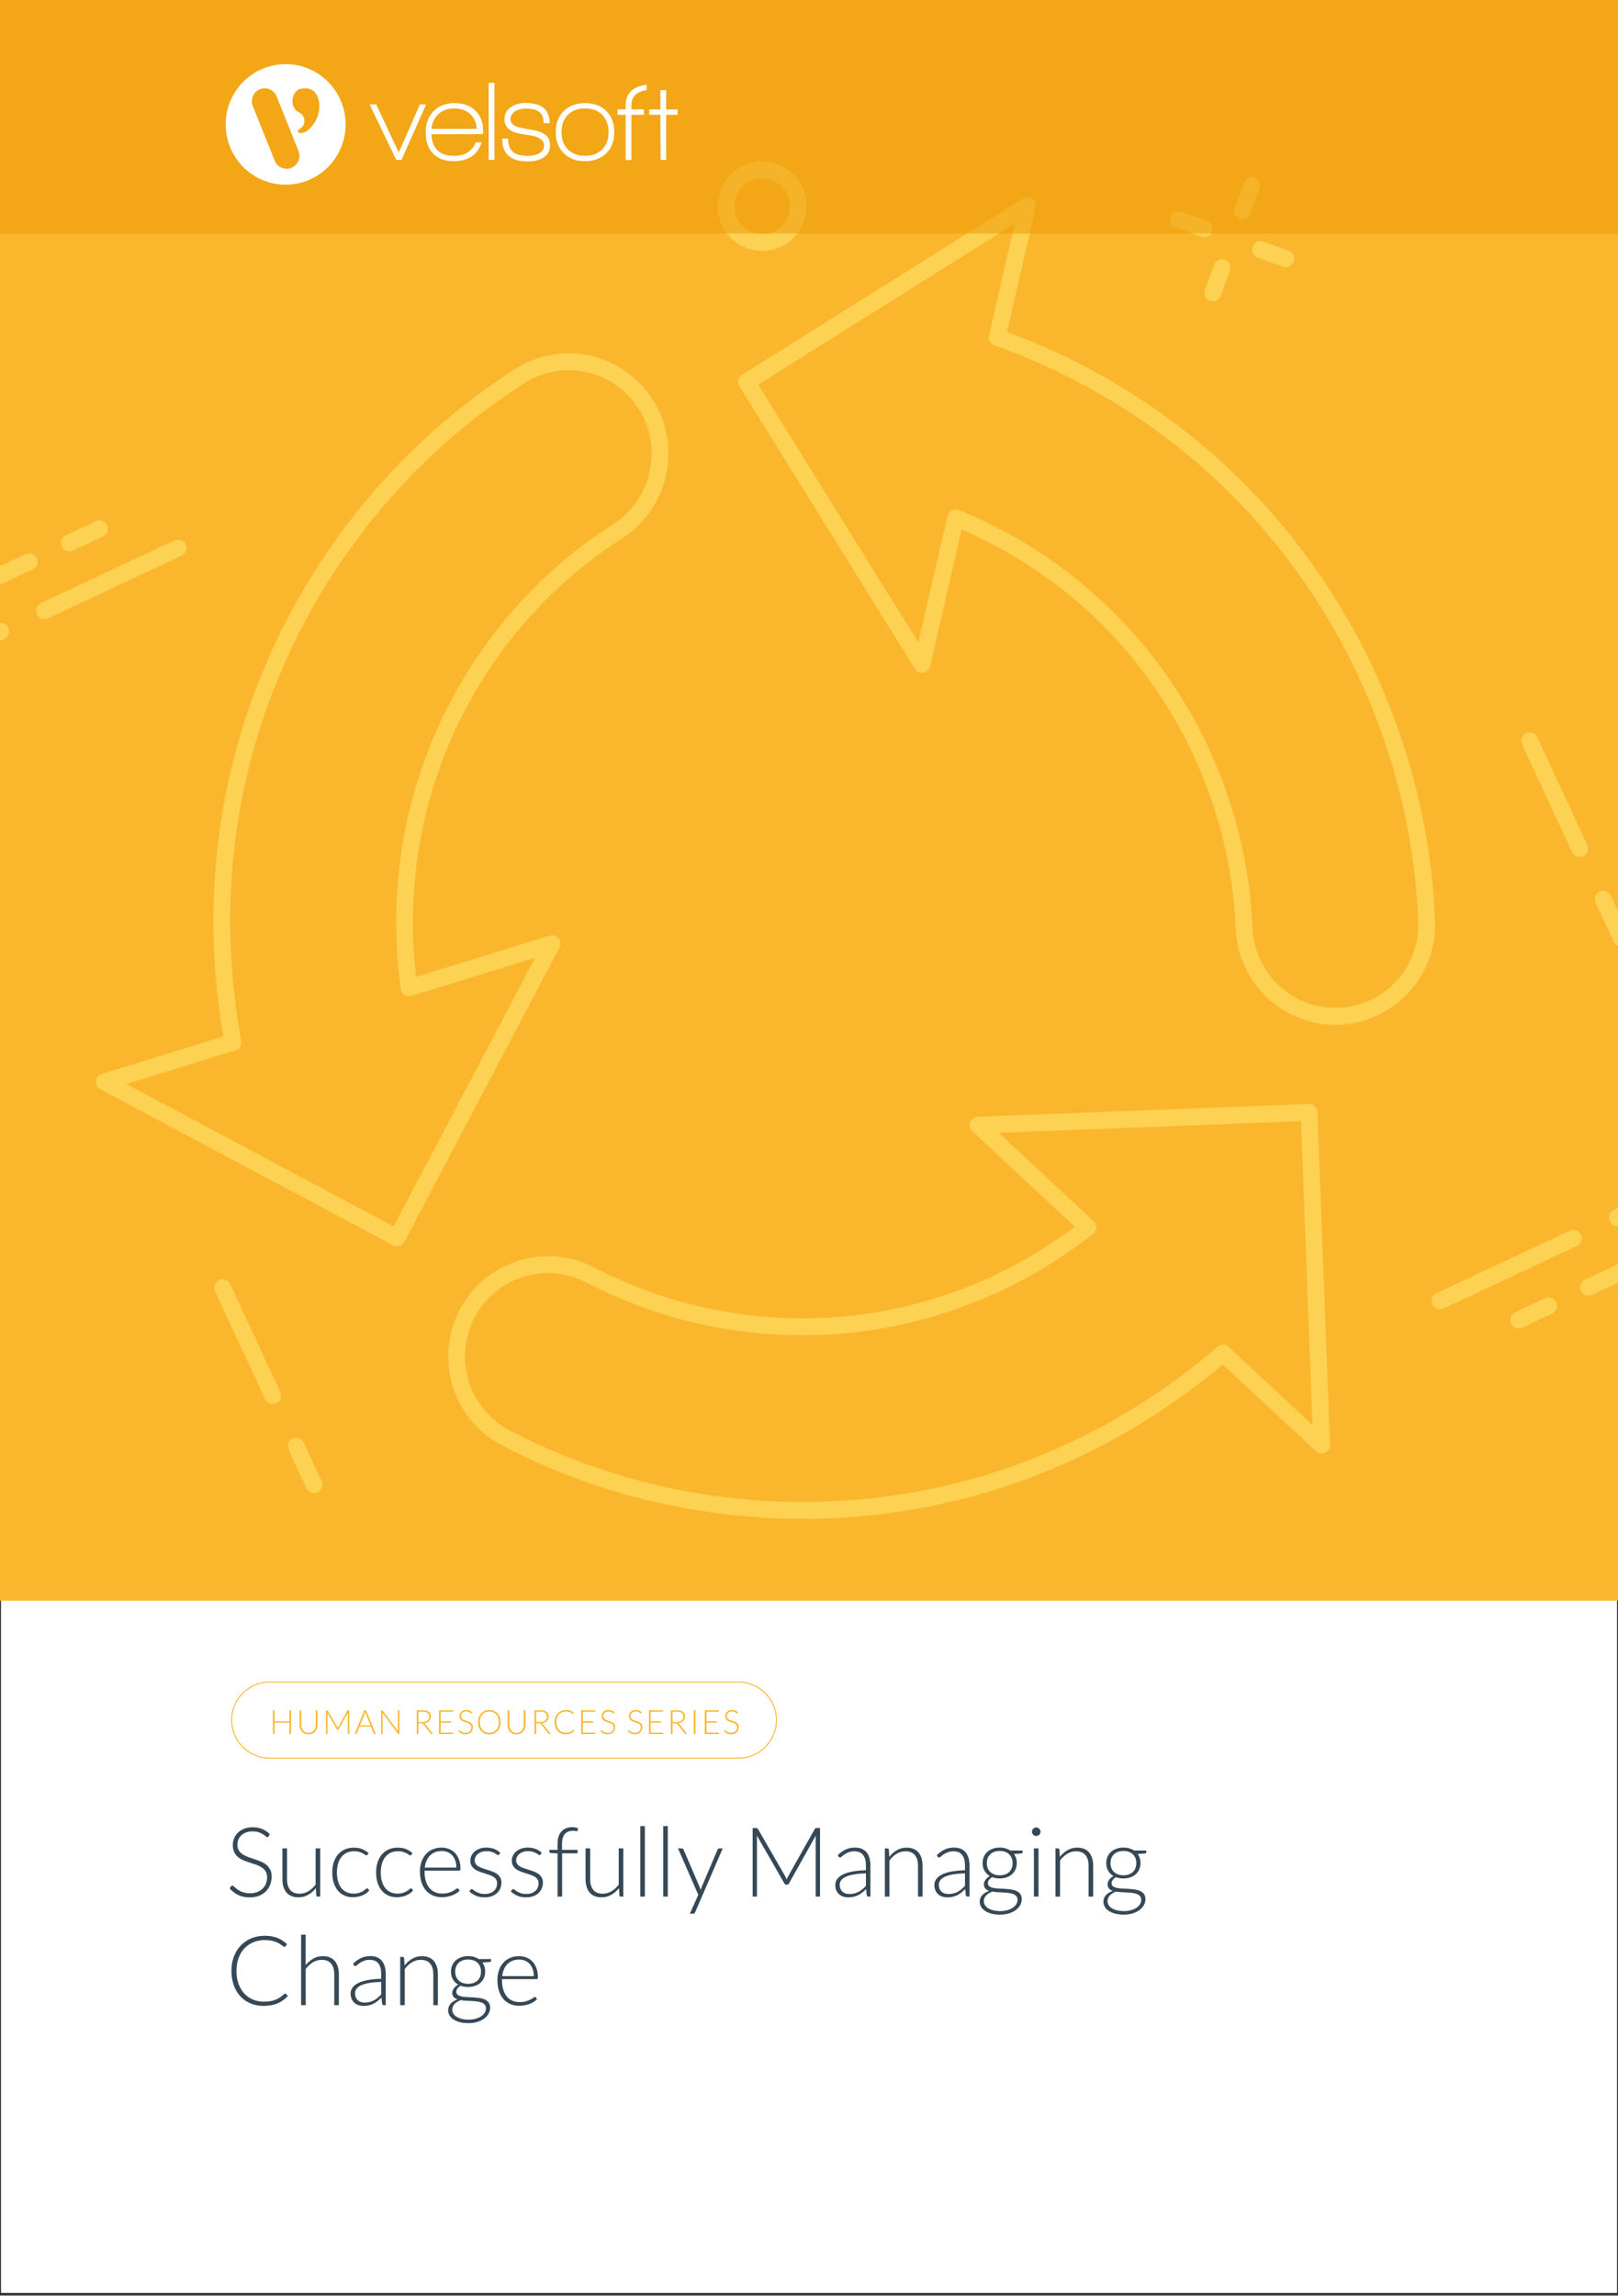 <svg xmlns="http://www.w3.org/2000/svg" x="0px" y="0px" viewBox="0 0 875 1241"><rect x="0" y="0" width="875" height="1241" fill="#808080" stroke="none"/><defs></defs><g transform="matrix(1, 0, 0, 1, 0, -1)"><g id="Template"><rect y="0" fill="#FFFFFF" stroke="#231F20" stroke-miterlimit="10" width="875" height="1241"></rect></g><g id="Layer_4"><rect x="0" y="0.52" fill="#FAB62D" width="875" height="865.75"></rect><g><g><path fill="#FDD152" d="M149.37,759.49c-2.28,1.07-4.98,0.08-6.04-2.21l-27.04-58.26c-1.06-2.29-0.08-5.01,2.2-6.07&#10;&#9;&#9;&#9;&#9;&#9;&#9;s4.98-0.08,6.04,2.21l27.04,58.26C152.63,755.71,151.64,758.42,149.37,759.49z"></path><path fill="#FDD152" d="M171.75,807.7c-2.28,1.07-4.98,0.08-6.04-2.21l-9.68-20.86c-1.06-2.29-0.08-5.01,2.2-6.07&#10;&#9;&#9;&#9;&#9;&#9;&#9;s4.98-0.08,6.04,2.21l9.68,20.86C175.01,803.92,174.02,806.64,171.75,807.7z"></path></g><path fill="#FDD152" d="M856.2,463.82c-2.28,1.07-4.98,0.08-6.04-2.21l-27.04-58.26c-1.06-2.29-0.08-5.01,2.2-6.07&#10;&#9;&#9;&#9;&#9;&#9;c2.28-1.07,4.98-0.08,6.04,2.21l27.04,58.26C859.46,460.04,858.48,462.75,856.2,463.82z"></path><path fill="#FDD152" d="M422.36,134.38c-12.04,5.64-26.39,0.39-32.01-11.71c-5.61-12.09-0.39-26.52,11.65-32.16&#10;&#9;&#9;&#9;&#9;&#9;c12.04-5.64,26.4-0.39,32.01,11.71C439.62,114.31,434.4,128.74,422.36,134.38z M405.84,98.79c-7.49,3.51-10.74,12.49-7.25,20.02&#10;&#9;&#9;&#9;&#9;&#9;c3.49,7.53,12.43,10.8,19.92,7.29c7.49-3.51,10.75-12.49,7.25-20.02C422.27,98.55,413.34,95.28,405.84,98.79z"></path><path fill="#FDD152" d="M98.23,301.38l-72.21,33.83c-2.28,1.07-4.98,0.08-6.04-2.21s-0.08-5.01,2.2-6.07l72.21-33.83&#10;&#9;&#9;&#9;&#9;&#9;c2.28-1.07,4.98-0.08,6.04,2.21C101.49,297.59,100.51,300.31,98.23,301.38z"></path><path fill="#FDD152" d="M55.67,291.01l-16.29,7.63c-2.28,1.07-4.98,0.08-6.04-2.21s-0.08-5.01,2.2-6.07l16.29-7.63&#10;&#9;&#9;&#9;&#9;&#9;c2.28-1.07,4.98-0.08,6.04,2.21C58.93,287.23,57.94,289.95,55.67,291.01z"></path><path fill="#FDD152" d="M852.82,674.5l-72.21,33.83c-2.28,1.07-4.98,0.08-6.04-2.21c-1.06-2.29-0.08-5.01,2.2-6.07l72.21-33.83&#10;&#9;&#9;&#9;&#9;&#9;c2.28-1.07,4.98-0.08,6.04,2.21C856.08,670.72,855.1,673.44,852.82,674.5z"></path><path fill="#FDD152" d="M839.46,711.06l-16.29,7.63c-2.28,1.07-4.98,0.08-6.04-2.21c-1.06-2.29-0.08-5.01,2.2-6.07l16.29-7.63&#10;&#9;&#9;&#9;&#9;&#9;c2.28-1.07,4.98-0.08,6.04,2.21S841.74,710,839.46,711.06z"></path><g><g><path fill="#FDD152" d="M653.04,128.85c-1.05,0.49-2.3,0.58-3.48,0.15l-13.66-4.99c-2.36-0.86-3.58-3.48-2.72-5.86&#10;&#9;&#9;&#9;&#9;&#9;&#9;&#9;c0.86-2.37,3.47-3.59,5.83-2.73l13.66,4.99c2.36,0.86,3.58,3.48,2.72,5.86C654.97,127.46,654.1,128.36,653.04,128.85z"></path><path fill="#FDD152" d="M697.26,145.02c-1.05,0.49-2.3,0.58-3.48,0.15l-13.66-4.99c-2.36-0.86-3.58-3.48-2.72-5.86&#10;&#9;&#9;&#9;&#9;&#9;&#9;&#9;c0.86-2.37,3.47-3.59,5.83-2.73l13.66,4.99c2.36,0.86,3.58,3.48,2.72,5.86C699.18,143.63,698.32,144.53,697.26,145.02z"></path></g><g><path fill="#FDD152" d="M657.79,163.51c-1.05,0.49-2.3,0.58-3.48,0.15c-2.36-0.86-3.58-3.48-2.72-5.86l4.97-13.72&#10;&#9;&#9;&#9;&#9;&#9;&#9;&#9;c0.86-2.37,3.47-3.59,5.83-2.73c2.36,0.86,3.58,3.48,2.72,5.86l-4.97,13.72C659.71,162.12,658.85,163.02,657.79,163.51z"></path><path fill="#FDD152" d="M673.89,119.09c-1.05,0.49-2.3,0.58-3.48,0.15c-2.36-0.86-3.58-3.48-2.72-5.86l4.97-13.72&#10;&#9;&#9;&#9;&#9;&#9;&#9;&#9;c0.86-2.37,3.47-3.59,5.83-2.73c2.36,0.86,3.58,3.48,2.72,5.86l-4.97,13.72C675.81,117.69,674.94,118.59,673.89,119.09z"></path></g></g><g><path fill="#FDD152" d="M744.97,549.85c-6.51,3.05-13.41,4.75-20.5,5.06c-29.73,1.25-54.94-22.02-56.22-51.87&#10;&#9;&#9;&#9;&#9;&#9;&#9;c-1.38-32.55-9.05-64.06-22.79-93.68c-25.49-54.92-69.91-98.11-125.43-122.14l-17,73.85c-0.41,1.8-1.87,3.18-3.68,3.48&#10;&#9;&#9;&#9;&#9;&#9;&#9;c-1.81,0.3-3.63-0.52-4.61-2.09l-94.88-152.59c-0.64-1.03-0.84-2.27-0.57-3.45c0.27-1.18,1-2.2,2.02-2.85l151.91-95.26&#10;&#9;&#9;&#9;&#9;&#9;&#9;c1.57-1,3.56-0.92,5.05,0.16c1.5,1.07,2.2,2.95,1.79,4.75l-15.46,67.23c88.5,32.7,158.94,97.59,198.63,183.1&#10;&#9;&#9;&#9;&#9;&#9;&#9;c19.81,42.67,30.86,88.04,32.84,134.82C777,520.36,764.8,540.56,744.97,549.85z M514.89,276.77c1.14-0.54,2.46-0.57,3.63-0.09&#10;&#9;&#9;&#9;&#9;&#9;&#9;c59.96,24.44,107.97,70.19,135.18,128.82c14.26,30.71,22.21,63.4,23.64,97.15c1.06,24.82,22.03,44.17,46.74,43.13&#10;&#9;&#9;&#9;&#9;&#9;&#9;c5.89-0.26,11.63-1.67,17.05-4.21c16.49-7.72,26.63-24.53,25.85-42.8c-1.93-45.58-12.69-89.77-31.99-131.35&#10;&#9;&#9;&#9;&#9;&#9;&#9;c-39.22-84.5-109.27-148.33-197.25-179.74c-2.18-0.78-3.43-3.07-2.91-5.33l13.9-60.44l-138.74,87l86.65,139.36l15.74-68.38&#10;&#9;&#9;&#9;&#9;&#9;&#9;c0.3-1.3,1.15-2.41,2.33-3.02C514.77,276.83,514.83,276.8,514.89,276.77z"></path><path fill="#FDD152" d="M216.64,674.24c-0.19,0.09-0.38,0.16-0.58,0.23c-1.15,0.36-2.4,0.24-3.47-0.33L54.36,589.89&#10;&#9;&#9;&#9;&#9;&#9;&#9;c-1.62-0.87-2.57-2.63-2.4-4.47c0.18-1.84,1.42-3.37,3.19-3.94l65.65-20.28c-16.23-93.32,4.31-187.09,58.04-264.48l0,0&#10;&#9;&#9;&#9;&#9;&#9;&#9;c26.81-38.62,60.33-70.97,99.62-96.16c18.48-11.86,41.98-11.36,59.93,1.21c5.89,4.13,10.82,9.27,14.64,15.28&#10;&#9;&#9;&#9;&#9;&#9;&#9;c15.99,25.21,8.6,58.8-16.47,74.88c-27.33,17.52-50.62,39.99-69.24,66.8c-34.5,49.7-49.42,109.97-42.26,170.28l72.12-22.27&#10;&#9;&#9;&#9;&#9;&#9;&#9;c1.76-0.54,3.67,0.03,4.84,1.46c1.17,1.42,1.38,3.42,0.51,5.05l-83.8,159C218.27,673.12,217.54,673.82,216.64,674.24z&#10;&#9;&#9;&#9;&#9;&#9;&#9; M68.32,586.98l144.51,76.95l76.54-145.21l-66.77,20.62c-1.27,0.39-2.65,0.21-3.78-0.51c-1.12-0.72-1.88-1.89-2.06-3.22&#10;&#9;&#9;&#9;&#9;&#9;&#9;c-9.03-64.37,6.28-129.04,43.12-182.11c19.3-27.8,43.46-51.11,71.81-69.27c20.84-13.37,26.98-41.3,13.69-62.26&#10;&#9;&#9;&#9;&#9;&#9;&#9;c-3.17-4.99-7.27-9.26-12.18-12.7c-14.92-10.45-34.47-10.85-49.83-1c-38.28,24.54-70.93,56.06-97.06,93.69l0,0&#10;&#9;&#9;&#9;&#9;&#9;&#9;c-53.09,76.47-72.92,169.37-55.83,261.59c0.42,2.28-0.94,4.52-3.13,5.2L68.32,586.98z"></path><path fill="#FDD152" d="M716.65,786.22c-0.01,0-0.02,0.01-0.02,0.01c-1.67,0.77-3.64,0.46-4.99-0.8l-50.4-46.89&#10;&#9;&#9;&#9;&#9;&#9;&#9;c-72.2,60.91-163.26,90.09-256.85,82.22l0,0c-46.71-3.93-91.38-16.83-132.78-38.35c-19.45-10.1-30.85-30.78-29.02-52.69&#10;&#9;&#9;&#9;&#9;&#9;&#9;c0.6-7.19,2.56-14.05,5.81-20.39c13.69-26.54,46.31-36.97,72.74-23.25c28.79,14.97,59.83,23.94,92.25,26.67&#10;&#9;&#9;&#9;&#9;&#9;&#9;c60.1,5.06,119.48-12.2,167.83-48.68l-55.35-51.51c-1.35-1.25-1.81-3.2-1.17-4.94s2.26-2.91,4.09-2.98l178.95-6.91&#10;&#9;&#9;&#9;&#9;&#9;&#9;c1.21-0.05,2.38,0.39,3.26,1.21c0.89,0.82,1.41,1.97,1.46,3.18l6.81,179.78C719.34,783.75,718.31,785.45,716.65,786.22z&#10;&#9;&#9;&#9;&#9;&#9;&#9; M659.45,728.3c1.64-0.77,3.63-0.5,5.01,0.79l45.31,42.15l-6.22-164.19l-163.44,6.31l51.25,47.69c0.98,0.91,1.51,2.2,1.45,3.54&#10;&#9;&#9;&#9;&#9;&#9;&#9;c-0.05,1.34-0.69,2.58-1.73,3.41c-50.9,40.13-114.27,59.26-178.44,53.86c-33.62-2.83-65.81-12.14-95.67-27.66&#10;&#9;&#9;&#9;&#9;&#9;&#9;c-21.97-11.41-49.1-2.74-60.48,19.33c-2.7,5.26-4.33,10.97-4.83,16.95c-1.52,18.21,7.95,35.41,24.13,43.81&#10;&#9;&#9;&#9;&#9;&#9;&#9;c40.33,20.96,83.85,33.53,129.36,37.36l0,0c92.49,7.78,182.43-21.59,253.26-82.68C658.73,728.7,659.08,728.47,659.45,728.3z"></path></g><path fill="#FDD152" d="M19.95,302.7c-1.06-2.29-3.77-3.28-6.04-2.21L0,307.01v10.08l17.75-8.32&#10;&#9;&#9;&#9;&#9;&#9;C20.03,307.71,21.02,304.99,19.95,302.7z"></path><path fill="#FDD152" d="M4.52,340.24c-0.83-1.79-2.67-2.77-4.52-2.6v9.76l2.32-1.09C4.6,345.24,5.58,342.52,4.52,340.24z"></path><path fill="#FDD152" d="M875,493.51l-3.9-8.41c-1.06-2.29-3.77-3.28-6.04-2.21c-2.28,1.07-3.26,3.78-2.2,6.07l9.68,20.86&#10;&#9;&#9;&#9;&#9;&#9;c0.51,1.11,1.42,1.9,2.47,2.31V493.51z"></path><path fill="#FDD152" d="M875,654.03l-2.32,1.09c-2.28,1.07-3.26,3.78-2.2,6.07c0.83,1.79,2.67,2.77,4.52,2.6V654.03z"></path><path fill="#FDD152" d="M875,684.33l-17.76,8.32c-2.28,1.07-3.26,3.78-2.2,6.07c1.06,2.29,3.77,3.28,6.04,2.21l13.91-6.52&#10;&#9;&#9;&#9;&#9;&#9;V684.33z"></path></g><path fill="#FAB62D" d="M399.45,951.61H145.72c-11.42,0-20.71-9.34-20.71-20.81s9.29-20.81,20.71-20.81h253.72&#10;&#9;&#9;&#9;&#9;c11.42,0,20.71,9.33,20.71,20.81S410.87,951.61,399.45,951.61z M145.72,910.52c-11.13,0-20.19,9.1-20.19,20.28&#10;&#9;&#9;&#9;&#9;c0,11.18,9.06,20.28,20.19,20.28h253.72c11.13,0,20.19-9.1,20.19-20.28c0-11.18-9.06-20.28-20.19-20.28H145.72z"></path><g><path fill="#364855" d="M145.27,993.65c-0.16,0.3-0.38,0.45-0.68,0.45c-0.23,0-0.52-0.16-0.88-0.48s-0.84-0.68-1.45-1.07&#10;&#9;&#9;&#9;&#9;&#9;s-1.37-0.75-2.29-1.09s-2.04-0.5-3.39-0.5s-2.52,0.19-3.54,0.58c-1.02,0.38-1.88,0.91-2.56,1.57c-0.69,0.66-1.21,1.43-1.57,2.3&#10;&#9;&#9;&#9;&#9;&#9;s-0.54,1.79-0.54,2.75c0,1.26,0.27,2.3,0.8,3.12c0.53,0.82,1.23,1.52,2.1,2.09c0.87,0.58,1.86,1.06,2.96,1.45&#10;&#9;&#9;&#9;&#9;&#9;c1.1,0.39,2.24,0.78,3.41,1.17c1.17,0.38,2.3,0.81,3.41,1.27c1.11,0.46,2.09,1.04,2.96,1.74s1.57,1.56,2.1,2.58&#10;&#9;&#9;&#9;&#9;&#9;c0.53,1.02,0.8,2.29,0.8,3.81c0,1.55-0.27,3.02-0.8,4.39c-0.53,1.37-1.3,2.56-2.31,3.58c-1.01,1.01-2.24,1.81-3.7,2.4&#10;&#9;&#9;&#9;&#9;&#9;c-1.46,0.58-3.13,0.88-5.01,0.88c-2.43,0-4.53-0.43-6.28-1.3c-1.76-0.87-3.29-2.05-4.61-3.55l0.73-1.15&#10;&#9;&#9;&#9;&#9;&#9;c0.21-0.26,0.45-0.39,0.73-0.39c0.16,0,0.36,0.1,0.6,0.31c0.24,0.21,0.54,0.47,0.89,0.77c0.35,0.31,0.77,0.64,1.25,1&#10;&#9;&#9;&#9;&#9;&#9;c0.49,0.36,1.05,0.69,1.7,1c0.64,0.31,1.38,0.56,2.22,0.77c0.84,0.21,1.78,0.31,2.85,0.31c1.46,0,2.77-0.22,3.92-0.67&#10;&#9;&#9;&#9;&#9;&#9;c1.15-0.45,2.12-1.05,2.91-1.82c0.79-0.77,1.4-1.68,1.81-2.74c0.42-1.06,0.63-2.19,0.63-3.39c0-1.31-0.27-2.39-0.8-3.23&#10;&#9;&#9;&#9;&#9;&#9;c-0.53-0.85-1.23-1.55-2.1-2.12c-0.87-0.57-1.86-1.04-2.96-1.43s-2.24-0.76-3.41-1.13c-1.17-0.37-2.3-0.78-3.41-1.23&#10;&#9;&#9;&#9;&#9;&#9;c-1.1-0.45-2.09-1.04-2.96-1.74c-0.87-0.71-1.57-1.59-2.1-2.65c-0.53-1.06-0.8-2.38-0.8-3.97c0-1.24,0.23-2.44,0.7-3.59&#10;&#9;&#9;&#9;&#9;&#9;c0.47-1.15,1.16-2.17,2.06-3.05s2.02-1.59,3.35-2.12c1.33-0.53,2.85-0.8,4.56-0.8c1.91,0,3.63,0.31,5.16,0.92&#10;&#9;&#9;&#9;&#9;&#9;c1.52,0.61,2.91,1.55,4.16,2.8L145.27,993.65z"></path><path fill="#364855" d="M155.23,1000.14v16.66c0,2.45,0.56,4.36,1.67,5.75c1.12,1.39,2.82,2.08,5.1,2.08&#10;&#9;&#9;&#9;&#9;&#9;c1.69,0,3.27-0.43,4.73-1.3c1.47-0.86,2.78-2.06,3.95-3.6v-19.59h2.48v26.06h-1.37c-0.48,0-0.73-0.23-0.75-0.68l-0.24-3.88&#10;&#9;&#9;&#9;&#9;&#9;c-1.2,1.5-2.59,2.71-4.16,3.61c-1.58,0.91-3.33,1.36-5.26,1.36c-1.44,0-2.71-0.23-3.79-0.68s-1.98-1.11-2.69-1.96&#10;&#9;&#9;&#9;&#9;&#9;c-0.71-0.86-1.25-1.89-1.62-3.09c-0.37-1.2-0.55-2.57-0.55-4.09v-16.66H155.23z"></path><path fill="#364855" d="M198.69,1003.63c-0.09,0.09-0.17,0.16-0.25,0.22c-0.08,0.06-0.19,0.09-0.33,0.09&#10;&#9;&#9;&#9;&#9;&#9;c-0.17,0-0.41-0.12-0.72-0.35c-0.3-0.24-0.71-0.49-1.21-0.77c-0.5-0.28-1.13-0.54-1.89-0.77c-0.76-0.24-1.67-0.35-2.75-0.35&#10;&#9;&#9;&#9;&#9;&#9;c-1.5,0-2.82,0.27-3.98,0.8c-1.16,0.53-2.13,1.3-2.92,2.29c-0.79,1-1.4,2.2-1.81,3.61s-0.63,3-0.63,4.77&#10;&#9;&#9;&#9;&#9;&#9;c0,1.83,0.21,3.46,0.64,4.87c0.43,1.41,1.03,2.61,1.81,3.58s1.73,1.71,2.84,2.21c1.11,0.51,2.35,0.76,3.7,0.76&#10;&#9;&#9;&#9;&#9;&#9;c1.25,0,2.3-0.15,3.14-0.45c0.84-0.3,1.54-0.62,2.09-0.97c0.55-0.35,0.98-0.67,1.3-0.97c0.32-0.3,0.58-0.45,0.77-0.45&#10;&#9;&#9;&#9;&#9;&#9;c0.23,0,0.4,0.09,0.52,0.26l0.68,0.84c-0.4,0.52-0.9,1.01-1.51,1.47c-0.61,0.45-1.29,0.85-2.06,1.18&#10;&#9;&#9;&#9;&#9;&#9;c-0.77,0.33-1.59,0.59-2.49,0.77c-0.9,0.18-1.83,0.28-2.8,0.28c-1.65,0-3.16-0.3-4.52-0.9c-1.36-0.6-2.54-1.47-3.52-2.62&#10;&#9;&#9;&#9;&#9;&#9;c-0.98-1.14-1.75-2.54-2.29-4.2c-0.55-1.66-0.82-3.54-0.82-5.66c0-1.99,0.26-3.81,0.78-5.45c0.52-1.64,1.28-3.06,2.28-4.24&#10;&#9;&#9;&#9;&#9;&#9;s2.22-2.11,3.68-2.76c1.45-0.66,3.12-0.98,4.99-0.98c1.69,0,3.18,0.27,4.5,0.81c1.31,0.54,2.45,1.27,3.43,2.2L198.69,1003.63z"></path><path fill="#364855" d="M222.41,1003.63c-0.09,0.09-0.17,0.16-0.25,0.22c-0.08,0.06-0.19,0.09-0.33,0.09&#10;&#9;&#9;&#9;&#9;&#9;c-0.17,0-0.41-0.12-0.72-0.35c-0.3-0.24-0.71-0.49-1.21-0.77c-0.5-0.28-1.13-0.54-1.89-0.77c-0.76-0.24-1.67-0.35-2.75-0.35&#10;&#9;&#9;&#9;&#9;&#9;c-1.5,0-2.82,0.27-3.98,0.8c-1.16,0.53-2.13,1.3-2.92,2.29c-0.79,1-1.4,2.2-1.81,3.61s-0.63,3-0.63,4.77&#10;&#9;&#9;&#9;&#9;&#9;c0,1.83,0.21,3.46,0.64,4.87c0.43,1.41,1.03,2.61,1.81,3.58s1.73,1.71,2.84,2.21c1.11,0.51,2.35,0.76,3.7,0.76&#10;&#9;&#9;&#9;&#9;&#9;c1.25,0,2.3-0.15,3.14-0.45c0.84-0.3,1.54-0.62,2.09-0.97c0.55-0.35,0.98-0.67,1.3-0.97c0.32-0.3,0.58-0.45,0.77-0.45&#10;&#9;&#9;&#9;&#9;&#9;c0.23,0,0.4,0.09,0.52,0.26l0.68,0.84c-0.4,0.52-0.9,1.01-1.51,1.47c-0.61,0.45-1.29,0.85-2.06,1.18&#10;&#9;&#9;&#9;&#9;&#9;c-0.77,0.33-1.59,0.59-2.49,0.77c-0.9,0.18-1.83,0.28-2.8,0.28c-1.65,0-3.16-0.3-4.52-0.9c-1.36-0.6-2.54-1.47-3.52-2.62&#10;&#9;&#9;&#9;&#9;&#9;c-0.98-1.14-1.75-2.54-2.29-4.2c-0.55-1.66-0.82-3.54-0.82-5.66c0-1.99,0.26-3.81,0.78-5.45c0.52-1.64,1.28-3.06,2.28-4.24&#10;&#9;&#9;&#9;&#9;&#9;s2.22-2.11,3.68-2.76c1.45-0.66,3.12-0.98,4.99-0.98c1.69,0,3.18,0.27,4.5,0.81c1.31,0.54,2.45,1.27,3.43,2.2L222.41,1003.63z"></path><path fill="#364855" d="M238.83,999.72c1.46,0,2.81,0.25,4.05,0.76c1.24,0.51,2.32,1.24,3.23,2.21&#10;&#9;&#9;&#9;&#9;&#9;c0.91,0.97,1.62,2.16,2.14,3.58c0.51,1.42,0.77,3.04,0.77,4.87c0,0.38-0.06,0.65-0.17,0.79s-0.29,0.21-0.53,0.21h-18.72v0.5&#10;&#9;&#9;&#9;&#9;&#9;c0,1.96,0.23,3.68,0.68,5.16c0.45,1.48,1.1,2.73,1.93,3.73c0.83,1,1.84,1.76,3.02,2.27c1.18,0.51,2.5,0.76,3.96,0.76&#10;&#9;&#9;&#9;&#9;&#9;c1.3,0,2.43-0.14,3.39-0.43c0.96-0.29,1.76-0.61,2.41-0.97c0.65-0.36,1.17-0.68,1.55-0.97c0.38-0.29,0.66-0.43,0.83-0.43&#10;&#9;&#9;&#9;&#9;&#9;c0.23,0,0.4,0.09,0.52,0.26l0.68,0.84c-0.42,0.52-0.97,1.01-1.66,1.47c-0.69,0.45-1.45,0.84-2.29,1.17&#10;&#9;&#9;&#9;&#9;&#9;c-0.84,0.32-1.75,0.58-2.71,0.77c-0.96,0.19-1.93,0.29-2.91,0.29c-1.77,0-3.39-0.31-4.85-0.93c-1.46-0.62-2.71-1.52-3.76-2.71&#10;&#9;&#9;&#9;&#9;&#9;c-1.05-1.19-1.85-2.64-2.42-4.36s-0.86-3.69-0.86-5.91c0-1.87,0.26-3.59,0.79-5.17c0.53-1.58,1.29-2.94,2.29-4.09&#10;&#9;&#9;&#9;&#9;&#9;c1-1.14,2.22-2.04,3.68-2.68C235.35,1000.05,236.99,999.72,238.83,999.72z M238.87,1001.58c-1.34,0-2.53,0.21-3.59,0.63&#10;&#9;&#9;&#9;&#9;&#9;s-1.97,1.02-2.75,1.81c-0.77,0.79-1.4,1.73-1.87,2.83c-0.48,1.1-0.79,2.33-0.95,3.69h17.08c0-1.4-0.19-2.65-0.57-3.76&#10;&#9;&#9;&#9;&#9;&#9;c-0.38-1.11-0.92-2.05-1.61-2.82c-0.69-0.77-1.53-1.36-2.5-1.77C241.13,1001.79,240.05,1001.58,238.87,1001.58z"></path><path fill="#364855" d="M269.99,1003.39c-0.12,0.25-0.31,0.37-0.57,0.37c-0.19,0-0.44-0.11-0.74-0.33&#10;&#9;&#9;&#9;&#9;&#9;c-0.3-0.22-0.7-0.46-1.2-0.73c-0.5-0.27-1.1-0.51-1.83-0.73c-0.72-0.22-1.6-0.33-2.65-0.33c-0.94,0-1.79,0.13-2.57,0.41&#10;&#9;&#9;&#9;&#9;&#9;c-0.77,0.27-1.43,0.63-1.98,1.08c-0.55,0.45-0.97,0.98-1.28,1.58s-0.46,1.23-0.46,1.89c0,0.82,0.21,1.5,0.63,2.04&#10;&#9;&#9;&#9;&#9;&#9;c0.42,0.54,0.96,1,1.64,1.38c0.68,0.38,1.45,0.71,2.31,0.99c0.86,0.28,1.74,0.56,2.65,0.84c0.9,0.28,1.79,0.59,2.65,0.93&#10;&#9;&#9;&#9;&#9;&#9;c0.86,0.34,1.63,0.76,2.31,1.27c0.68,0.51,1.23,1.13,1.64,1.86c0.42,0.73,0.63,1.62,0.63,2.67c0,1.14-0.2,2.19-0.61,3.17&#10;&#9;&#9;&#9;&#9;&#9;c-0.41,0.98-1,1.83-1.77,2.54s-1.73,1.28-2.85,1.7c-1.13,0.42-2.42,0.63-3.86,0.63c-1.83,0-3.4-0.29-4.72-0.88&#10;&#9;&#9;&#9;&#9;&#9;c-1.32-0.58-2.5-1.35-3.55-2.29l0.6-0.89c0.09-0.14,0.18-0.24,0.29-0.31c0.1-0.07,0.25-0.1,0.44-0.1c0.23,0,0.5,0.14,0.83,0.42&#10;&#9;&#9;&#9;&#9;&#9;c0.33,0.28,0.76,0.58,1.29,0.9c0.53,0.32,1.19,0.62,1.98,0.9s1.77,0.42,2.93,0.42c1.1,0,2.06-0.15,2.89-0.46&#10;&#9;&#9;&#9;&#9;&#9;c0.83-0.3,1.53-0.72,2.09-1.24c0.56-0.52,0.98-1.14,1.26-1.85c0.29-0.71,0.43-1.45,0.43-2.24c0-0.87-0.21-1.6-0.63-2.17&#10;&#9;&#9;&#9;&#9;&#9;c-0.42-0.58-0.96-1.06-1.64-1.47c-0.68-0.4-1.45-0.74-2.31-1.02s-1.75-0.56-2.66-0.84s-1.8-0.58-2.66-0.92&#10;&#9;&#9;&#9;&#9;&#9;c-0.86-0.33-1.63-0.75-2.31-1.26s-1.23-1.12-1.64-1.85s-0.63-1.63-0.63-2.71c0-0.93,0.2-1.82,0.6-2.67&#10;&#9;&#9;&#9;&#9;&#9;c0.4-0.86,0.97-1.61,1.71-2.25c0.74-0.65,1.64-1.16,2.7-1.55c1.06-0.38,2.25-0.58,3.57-0.58c1.58,0,2.99,0.23,4.21,0.69&#10;&#9;&#9;&#9;&#9;&#9;c1.23,0.46,2.35,1.16,3.38,2.11L269.99,1003.39z"></path><path fill="#364855" d="M292.41,1003.39c-0.12,0.25-0.31,0.37-0.57,0.37c-0.19,0-0.44-0.11-0.74-0.33&#10;&#9;&#9;&#9;&#9;&#9;c-0.3-0.22-0.7-0.46-1.2-0.73c-0.5-0.27-1.1-0.51-1.83-0.73c-0.72-0.22-1.6-0.33-2.65-0.33c-0.94,0-1.79,0.13-2.57,0.41&#10;&#9;&#9;&#9;&#9;&#9;c-0.77,0.27-1.43,0.63-1.98,1.08c-0.55,0.45-0.97,0.98-1.28,1.58s-0.46,1.23-0.46,1.89c0,0.82,0.21,1.5,0.63,2.04&#10;&#9;&#9;&#9;&#9;&#9;c0.42,0.54,0.96,1,1.64,1.38c0.68,0.38,1.45,0.71,2.31,0.99c0.86,0.28,1.74,0.56,2.65,0.84c0.9,0.28,1.79,0.59,2.65,0.93&#10;&#9;&#9;&#9;&#9;&#9;c0.86,0.34,1.63,0.76,2.31,1.27c0.68,0.51,1.23,1.13,1.64,1.86c0.42,0.73,0.63,1.62,0.63,2.67c0,1.14-0.2,2.19-0.61,3.17&#10;&#9;&#9;&#9;&#9;&#9;c-0.41,0.98-1,1.83-1.77,2.54s-1.73,1.28-2.85,1.7c-1.13,0.42-2.42,0.63-3.86,0.63c-1.83,0-3.4-0.29-4.72-0.88&#10;&#9;&#9;&#9;&#9;&#9;c-1.32-0.58-2.5-1.35-3.55-2.29l0.6-0.89c0.09-0.14,0.18-0.24,0.29-0.31c0.1-0.07,0.25-0.1,0.44-0.1c0.23,0,0.5,0.14,0.83,0.42&#10;&#9;&#9;&#9;&#9;&#9;c0.33,0.28,0.76,0.58,1.29,0.9c0.53,0.32,1.19,0.62,1.98,0.9s1.77,0.42,2.93,0.42c1.1,0,2.06-0.15,2.89-0.46&#10;&#9;&#9;&#9;&#9;&#9;c0.83-0.3,1.53-0.72,2.09-1.24c0.56-0.52,0.98-1.14,1.26-1.85c0.29-0.71,0.43-1.45,0.43-2.24c0-0.87-0.21-1.6-0.63-2.17&#10;&#9;&#9;&#9;&#9;&#9;c-0.42-0.58-0.96-1.06-1.64-1.47c-0.68-0.4-1.45-0.74-2.31-1.02s-1.75-0.56-2.66-0.84s-1.8-0.58-2.66-0.92&#10;&#9;&#9;&#9;&#9;&#9;c-0.86-0.33-1.63-0.75-2.31-1.26s-1.23-1.12-1.64-1.85s-0.63-1.63-0.63-2.71c0-0.93,0.2-1.82,0.6-2.67&#10;&#9;&#9;&#9;&#9;&#9;c0.4-0.86,0.97-1.61,1.71-2.25c0.74-0.65,1.64-1.16,2.7-1.55c1.06-0.38,2.25-0.58,3.57-0.58c1.58,0,2.99,0.23,4.21,0.69&#10;&#9;&#9;&#9;&#9;&#9;c1.23,0.46,2.35,1.16,3.38,2.11L292.41,1003.39z"></path><path fill="#364855" d="M301.51,1026.21v-23.34l-3.65-0.24c-0.5-0.03-0.76-0.25-0.76-0.65v-1.02h4.41v-3.3&#10;&#9;&#9;&#9;&#9;&#9;c0-1.48,0.19-2.79,0.57-3.92c0.38-1.13,0.92-2.07,1.62-2.82c0.7-0.75,1.53-1.31,2.52-1.69c0.98-0.38,2.06-0.56,3.25-0.56&#10;&#9;&#9;&#9;&#9;&#9;c0.54,0,1.08,0.05,1.63,0.14c0.55,0.1,1.03,0.23,1.45,0.41l-0.08,1.21c-0.02,0.24-0.18,0.37-0.5,0.37&#10;&#9;&#9;&#9;&#9;&#9;c-0.21,0-0.49-0.03-0.85-0.08c-0.36-0.05-0.8-0.08-1.32-0.08c-0.85,0-1.64,0.13-2.36,0.38c-0.72,0.25-1.34,0.66-1.86,1.22&#10;&#9;&#9;&#9;&#9;&#9;c-0.52,0.56-0.93,1.29-1.21,2.19c-0.29,0.9-0.43,2-0.43,3.31v3.22h8.42v1.86h-8.37v23.39H301.51z"></path><path fill="#364855" d="M319.16,1000.14v16.66c0,2.45,0.56,4.36,1.67,5.75c1.12,1.39,2.82,2.08,5.1,2.08&#10;&#9;&#9;&#9;&#9;&#9;c1.69,0,3.27-0.43,4.73-1.3c1.47-0.86,2.78-2.06,3.95-3.6v-19.59h2.48v26.06h-1.37c-0.48,0-0.73-0.23-0.75-0.68l-0.24-3.88&#10;&#9;&#9;&#9;&#9;&#9;c-1.2,1.5-2.59,2.71-4.16,3.61c-1.58,0.91-3.33,1.36-5.26,1.36c-1.44,0-2.71-0.23-3.79-0.68s-1.98-1.11-2.69-1.96&#10;&#9;&#9;&#9;&#9;&#9;c-0.71-0.86-1.25-1.89-1.62-3.09c-0.37-1.2-0.55-2.57-0.55-4.09v-16.66H319.16z"></path><path fill="#364855" d="M348.75,988.1v38.11h-2.48V988.1H348.75z"></path><path fill="#364855" d="M361.13,988.1v38.11h-2.48V988.1H361.13z"></path><path fill="#364855" d="M375.96,1034.59c-0.1,0.24-0.24,0.45-0.4,0.6c-0.17,0.16-0.4,0.24-0.72,0.24h-1.77l4.56-10.19&#10;&#9;&#9;&#9;&#9;&#9;l-10.98-25.09h2.06c0.26,0,0.46,0.07,0.61,0.2c0.15,0.13,0.26,0.28,0.33,0.43l8.73,20.27c0.1,0.26,0.2,0.53,0.27,0.8&#10;&#9;&#9;&#9;&#9;&#9;c0.08,0.27,0.15,0.55,0.22,0.83c0.09-0.28,0.18-0.55,0.27-0.83c0.1-0.27,0.2-0.54,0.3-0.8l8.63-20.27&#10;&#9;&#9;&#9;&#9;&#9;c0.09-0.19,0.21-0.34,0.36-0.46c0.16-0.11,0.33-0.17,0.52-0.17h1.9L375.96,1034.59z"></path><path fill="#364855" d="M425.42,1016.99c0.1-0.28,0.21-0.55,0.33-0.83c0.11-0.27,0.24-0.53,0.38-0.77l14.5-25.75&#10;&#9;&#9;&#9;&#9;&#9;c0.14-0.23,0.28-0.37,0.42-0.42c0.14-0.05,0.33-0.08,0.57-0.08h1.85v37.06h-2.35v-31.59c0-0.45,0.03-0.93,0.08-1.44l-14.52,25.9&#10;&#9;&#9;&#9;&#9;&#9;c-0.24,0.45-0.59,0.68-1.04,0.68h-0.42c-0.43,0-0.78-0.23-1.04-0.68l-14.91-25.93c0.05,0.51,0.08,1,0.08,1.47v31.59h-2.32&#10;&#9;&#9;&#9;&#9;&#9;v-37.06h1.82c0.24,0,0.44,0.03,0.59,0.08s0.29,0.19,0.43,0.42l14.89,25.77C425,1015.9,425.23,1016.43,425.42,1016.99z"></path><path fill="#364855" d="M469.71,1026.21c-0.52,0-0.84-0.24-0.96-0.73l-0.37-3.33c-0.71,0.7-1.42,1.33-2.12,1.89&#10;&#9;&#9;&#9;&#9;&#9;c-0.7,0.56-1.44,1.03-2.2,1.41c-0.77,0.38-1.59,0.68-2.48,0.88c-0.89,0.2-1.86,0.3-2.92,0.3c-0.89,0-1.75-0.13-2.58-0.39&#10;&#9;&#9;&#9;&#9;&#9;c-0.83-0.26-1.57-0.66-2.22-1.21c-0.64-0.54-1.16-1.24-1.55-2.08s-0.59-1.86-0.59-3.05c0-1.1,0.31-2.12,0.94-3.06&#10;&#9;&#9;&#9;&#9;&#9;c0.63-0.94,1.6-1.76,2.93-2.46c1.33-0.7,3.04-1.26,5.14-1.68c2.09-0.42,4.61-0.66,7.55-0.73v-2.72c0-2.41-0.52-4.26-1.55-5.57&#10;&#9;&#9;&#9;&#9;&#9;s-2.57-1.95-4.6-1.95c-1.25,0-2.32,0.17-3.19,0.52c-0.88,0.35-1.62,0.73-2.23,1.15s-1.1,0.8-1.49,1.15&#10;&#9;&#9;&#9;&#9;&#9;c-0.38,0.35-0.7,0.52-0.96,0.52c-0.35,0-0.61-0.16-0.78-0.47l-0.44-0.76c1.36-1.36,2.78-2.39,4.28-3.09&#10;&#9;&#9;&#9;&#9;&#9;c1.5-0.7,3.19-1.05,5.08-1.05c1.39,0,2.61,0.22,3.65,0.67s1.91,1.08,2.59,1.91c0.69,0.83,1.2,1.83,1.55,3.01&#10;&#9;&#9;&#9;&#9;&#9;s0.52,2.49,0.52,3.94v16.97H469.71z M459.29,1024.82c1.01,0,1.93-0.11,2.78-0.33c0.84-0.22,1.62-0.52,2.35-0.92&#10;&#9;&#9;&#9;&#9;&#9;c0.72-0.39,1.39-0.86,2.02-1.4s1.24-1.13,1.85-1.75v-6.78c-2.47,0.07-4.59,0.26-6.38,0.56s-3.25,0.72-4.41,1.24&#10;&#9;&#9;&#9;&#9;&#9;c-1.16,0.52-2.01,1.15-2.56,1.87c-0.55,0.73-0.82,1.55-0.82,2.48c0,0.87,0.14,1.63,0.43,2.27s0.67,1.16,1.13,1.57&#10;&#9;&#9;&#9;&#9;&#9;c0.47,0.41,1.02,0.71,1.64,0.9C457.96,1024.72,458.61,1024.82,459.29,1024.82z"></path><path fill="#364855" d="M478.53,1026.21v-26.06h1.36c0.45,0,0.71,0.22,0.78,0.66l0.23,3.93c1.18-1.5,2.56-2.71,4.13-3.63&#10;&#9;&#9;&#9;&#9;&#9;c1.57-0.92,3.32-1.38,5.25-1.38c1.42,0,2.68,0.23,3.77,0.68c1.09,0.45,1.99,1.11,2.7,1.96s1.25,1.89,1.62,3.09&#10;&#9;&#9;&#9;&#9;&#9;s0.55,2.57,0.55,4.09v16.66h-2.48v-16.66c0-2.44-0.56-4.36-1.67-5.75c-1.11-1.39-2.82-2.08-5.11-2.08&#10;&#9;&#9;&#9;&#9;&#9;c-1.7,0-3.29,0.44-4.75,1.32s-2.76,2.09-3.91,3.63v19.54H478.53z"></path><path fill="#364855" d="M523.29,1026.21c-0.52,0-0.84-0.24-0.96-0.73l-0.37-3.33c-0.71,0.7-1.42,1.33-2.12,1.89&#10;&#9;&#9;&#9;&#9;&#9;s-1.44,1.03-2.2,1.41c-0.76,0.38-1.59,0.68-2.48,0.88c-0.89,0.2-1.86,0.3-2.92,0.3c-0.89,0-1.75-0.13-2.58-0.39&#10;&#9;&#9;&#9;&#9;&#9;s-1.57-0.66-2.22-1.21c-0.64-0.54-1.16-1.24-1.55-2.08c-0.39-0.85-0.59-1.86-0.59-3.05c0-1.1,0.31-2.12,0.94-3.06&#10;&#9;&#9;&#9;&#9;&#9;c0.63-0.94,1.6-1.76,2.93-2.46c1.33-0.7,3.04-1.26,5.14-1.68c2.09-0.42,4.61-0.66,7.55-0.73v-2.72c0-2.41-0.52-4.26-1.55-5.57&#10;&#9;&#9;&#9;&#9;&#9;c-1.03-1.3-2.57-1.95-4.6-1.95c-1.25,0-2.32,0.17-3.19,0.52c-0.88,0.35-1.62,0.73-2.23,1.15s-1.1,0.8-1.49,1.15&#10;&#9;&#9;&#9;&#9;&#9;c-0.38,0.35-0.7,0.52-0.96,0.52c-0.35,0-0.61-0.16-0.78-0.47l-0.44-0.76c1.36-1.36,2.78-2.39,4.28-3.09&#10;&#9;&#9;&#9;&#9;&#9;c1.49-0.7,3.19-1.05,5.08-1.05c1.39,0,2.61,0.22,3.65,0.67s1.91,1.08,2.59,1.91c0.69,0.83,1.2,1.83,1.55,3.01&#10;&#9;&#9;&#9;&#9;&#9;s0.52,2.49,0.52,3.94v16.97H523.29z M512.86,1024.82c1.01,0,1.93-0.11,2.78-0.33c0.84-0.22,1.62-0.52,2.35-0.92&#10;&#9;&#9;&#9;&#9;&#9;c0.72-0.39,1.39-0.86,2.02-1.4c0.62-0.54,1.24-1.13,1.85-1.75v-6.78c-2.47,0.07-4.59,0.26-6.37,0.56&#10;&#9;&#9;&#9;&#9;&#9;c-1.78,0.31-3.25,0.72-4.41,1.24c-1.16,0.52-2.01,1.15-2.55,1.87c-0.55,0.73-0.82,1.55-0.82,2.48c0,0.87,0.14,1.63,0.43,2.27&#10;&#9;&#9;&#9;&#9;&#9;c0.29,0.64,0.67,1.16,1.13,1.57c0.47,0.41,1.02,0.71,1.64,0.9C511.53,1024.72,512.18,1024.82,512.86,1024.82z"></path><path fill="#364855" d="M540.65,999.7c1.13,0,2.18,0.14,3.14,0.42c0.96,0.28,1.83,0.67,2.59,1.18h6.65v0.87&#10;&#9;&#9;&#9;&#9;&#9;c0,0.44-0.24,0.67-0.73,0.71l-3.94,0.29c0.49,0.66,0.86,1.41,1.12,2.24s0.39,1.72,0.39,2.66c0,1.26-0.23,2.4-0.68,3.42&#10;&#9;&#9;&#9;&#9;&#9;c-0.45,1.02-1.08,1.9-1.89,2.62c-0.81,0.73-1.78,1.29-2.91,1.69c-1.13,0.4-2.38,0.6-3.75,0.6c-1.5,0-2.85-0.23-4.07-0.68&#10;&#9;&#9;&#9;&#9;&#9;c-0.73,0.42-1.3,0.92-1.72,1.49c-0.42,0.58-0.62,1.13-0.62,1.68c0,0.75,0.26,1.33,0.78,1.73c0.52,0.4,1.21,0.69,2.07,0.88&#10;&#9;&#9;&#9;&#9;&#9;s1.84,0.3,2.95,0.35c1.1,0.05,2.22,0.11,3.36,0.17c1.14,0.06,2.26,0.17,3.36,0.33c1.1,0.16,2.09,0.43,2.95,0.82&#10;&#9;&#9;&#9;&#9;&#9;c0.86,0.39,1.55,0.94,2.07,1.65c0.52,0.71,0.78,1.65,0.78,2.82c0,1.08-0.27,2.12-0.81,3.12c-0.54,1-1.32,1.88-2.33,2.65&#10;&#9;&#9;&#9;&#9;&#9;c-1.02,0.77-2.25,1.38-3.69,1.85c-1.44,0.46-3.06,0.69-4.85,0.69c-1.82,0-3.42-0.19-4.8-0.56c-1.37-0.38-2.52-0.88-3.45-1.52&#10;&#9;&#9;&#9;&#9;&#9;s-1.63-1.38-2.1-2.21c-0.47-0.84-0.7-1.73-0.7-2.67c0-1.38,0.45-2.57,1.36-3.56c0.9-1,2.15-1.76,3.73-2.31&#10;&#9;&#9;&#9;&#9;&#9;c-0.87-0.3-1.56-0.72-2.07-1.28c-0.51-0.56-0.77-1.34-0.77-2.33c0-0.37,0.07-0.75,0.21-1.15c0.14-0.4,0.35-0.8,0.63-1.19&#10;&#9;&#9;&#9;&#9;&#9;c0.28-0.39,0.61-0.76,1-1.11s0.85-0.66,1.37-0.94c-1.23-0.72-2.2-1.67-2.88-2.85c-0.69-1.19-1.03-2.58-1.03-4.17&#10;&#9;&#9;&#9;&#9;&#9;c0-1.26,0.22-2.4,0.67-3.42s1.07-1.9,1.88-2.63s1.79-1.3,2.93-1.7C537.99,999.9,539.26,999.7,540.65,999.7z M550.27,1027.96&#10;&#9;&#9;&#9;&#9;&#9;c0-0.82-0.21-1.48-0.64-1.98s-1-0.89-1.71-1.17c-0.71-0.28-1.53-0.47-2.46-0.59c-0.93-0.11-1.9-0.2-2.92-0.25&#10;&#9;&#9;&#9;&#9;&#9;c-1.02-0.05-2.04-0.1-3.06-0.16c-1.03-0.05-1.98-0.16-2.87-0.31c-0.66,0.26-1.27,0.56-1.84,0.9c-0.57,0.34-1.05,0.72-1.45,1.15&#10;&#9;&#9;&#9;&#9;&#9;c-0.4,0.43-0.71,0.9-0.94,1.41s-0.34,1.08-0.34,1.69c0,0.77,0.2,1.48,0.59,2.13c0.39,0.66,0.96,1.22,1.72,1.7&#10;&#9;&#9;&#9;&#9;&#9;s1.68,0.86,2.78,1.14s2.35,0.42,3.78,0.42c1.32,0,2.55-0.15,3.69-0.45c1.14-0.3,2.13-0.72,2.97-1.26&#10;&#9;&#9;&#9;&#9;&#9;c0.84-0.54,1.5-1.19,1.98-1.94C550.03,1029.67,550.27,1028.85,550.27,1027.96z M540.65,1014.68c1.11,0,2.1-0.16,2.97-0.48&#10;&#9;&#9;&#9;&#9;&#9;s1.6-0.77,2.19-1.35s1.04-1.27,1.34-2.07c0.3-0.8,0.46-1.69,0.46-2.67s-0.16-1.87-0.47-2.68c-0.31-0.81-0.77-1.51-1.37-2.08&#10;&#9;&#9;&#9;&#9;&#9;c-0.6-0.58-1.33-1.02-2.19-1.33c-0.86-0.31-1.84-0.47-2.93-0.47s-2.08,0.16-2.95,0.47c-0.87,0.31-1.6,0.76-2.2,1.33&#10;&#9;&#9;&#9;&#9;&#9;c-0.6,0.58-1.06,1.27-1.37,2.08c-0.31,0.81-0.47,1.71-0.47,2.68s0.16,1.87,0.47,2.67c0.31,0.8,0.77,1.49,1.37,2.07&#10;&#9;&#9;&#9;&#9;&#9;c0.6,0.58,1.33,1.03,2.2,1.35S539.56,1014.68,540.65,1014.68z"></path><path fill="#364855" d="M562.71,991.16c0,0.31-0.07,0.61-0.2,0.88c-0.13,0.27-0.3,0.51-0.51,0.72c-0.21,0.21-0.45,0.38-0.73,0.5&#10;&#9;&#9;&#9;&#9;&#9;c-0.28,0.12-0.57,0.18-0.89,0.18c-0.31,0-0.61-0.06-0.89-0.18c-0.28-0.12-0.52-0.29-0.73-0.5c-0.21-0.21-0.37-0.45-0.5-0.72&#10;&#9;&#9;&#9;&#9;&#9;c-0.12-0.27-0.18-0.56-0.18-0.88s0.06-0.62,0.18-0.9c0.12-0.29,0.29-0.54,0.5-0.75c0.21-0.21,0.45-0.38,0.73-0.5&#10;&#9;&#9;&#9;&#9;&#9;c0.28-0.12,0.57-0.18,0.89-0.18c0.31,0,0.61,0.06,0.89,0.18c0.28,0.12,0.52,0.29,0.73,0.5c0.21,0.21,0.38,0.46,0.51,0.75&#10;&#9;&#9;&#9;&#9;&#9;C562.64,990.54,562.71,990.85,562.71,991.16z M561.61,1000.14v26.06h-2.48v-26.06H561.61z"></path><path fill="#364855" d="M570.79,1026.21v-26.06h1.36c0.45,0,0.71,0.22,0.78,0.66l0.23,3.93c1.18-1.5,2.56-2.71,4.13-3.63&#10;&#9;&#9;&#9;&#9;&#9;c1.57-0.92,3.32-1.38,5.25-1.38c1.42,0,2.68,0.23,3.77,0.68c1.09,0.45,1.99,1.11,2.7,1.96s1.25,1.89,1.62,3.09&#10;&#9;&#9;&#9;&#9;&#9;s0.55,2.57,0.55,4.09v16.66h-2.48v-16.66c0-2.44-0.56-4.36-1.67-5.75c-1.11-1.39-2.82-2.08-5.11-2.08&#10;&#9;&#9;&#9;&#9;&#9;c-1.7,0-3.29,0.44-4.75,1.32s-2.76,2.09-3.91,3.63v19.54H570.79z"></path><path fill="#364855" d="M607.55,999.7c1.13,0,2.18,0.14,3.14,0.42c0.96,0.28,1.83,0.67,2.59,1.18h6.65v0.87&#10;&#9;&#9;&#9;&#9;&#9;c0,0.44-0.24,0.67-0.73,0.71l-3.94,0.29c0.49,0.66,0.86,1.41,1.12,2.24c0.26,0.83,0.39,1.72,0.39,2.66&#10;&#9;&#9;&#9;&#9;&#9;c0,1.26-0.23,2.4-0.68,3.42c-0.45,1.02-1.08,1.9-1.89,2.62c-0.81,0.73-1.78,1.29-2.91,1.69c-1.13,0.4-2.38,0.6-3.75,0.6&#10;&#9;&#9;&#9;&#9;&#9;c-1.5,0-2.85-0.23-4.07-0.68c-0.73,0.42-1.3,0.92-1.72,1.49s-0.63,1.13-0.63,1.68c0,0.75,0.26,1.33,0.78,1.73&#10;&#9;&#9;&#9;&#9;&#9;c0.52,0.4,1.21,0.69,2.07,0.88s1.84,0.3,2.95,0.35s2.22,0.11,3.36,0.17c1.14,0.06,2.26,0.17,3.36,0.33&#10;&#9;&#9;&#9;&#9;&#9;c1.1,0.16,2.08,0.43,2.95,0.82c0.86,0.39,1.55,0.94,2.07,1.65s0.78,1.65,0.78,2.82c0,1.08-0.27,2.12-0.81,3.12&#10;&#9;&#9;&#9;&#9;&#9;s-1.32,1.88-2.33,2.65c-1.02,0.77-2.25,1.38-3.69,1.85c-1.44,0.46-3.06,0.69-4.85,0.69c-1.83,0-3.42-0.19-4.8-0.56&#10;&#9;&#9;&#9;&#9;&#9;c-1.37-0.38-2.52-0.88-3.45-1.52s-1.63-1.38-2.1-2.21c-0.47-0.84-0.7-1.73-0.7-2.67c0-1.38,0.45-2.57,1.36-3.56&#10;&#9;&#9;&#9;&#9;&#9;c0.9-1,2.15-1.76,3.73-2.31c-0.87-0.3-1.56-0.72-2.07-1.28c-0.51-0.56-0.77-1.34-0.77-2.33c0-0.37,0.07-0.75,0.21-1.15&#10;&#9;&#9;&#9;&#9;&#9;c0.14-0.4,0.35-0.8,0.62-1.19c0.28-0.39,0.61-0.76,1-1.11c0.39-0.35,0.85-0.66,1.37-0.94c-1.23-0.72-2.19-1.67-2.88-2.85&#10;&#9;&#9;&#9;&#9;&#9;s-1.03-2.58-1.03-4.17c0-1.26,0.22-2.4,0.67-3.42s1.07-1.9,1.88-2.63c0.81-0.73,1.79-1.3,2.93-1.7&#10;&#9;&#9;&#9;&#9;&#9;C604.89,999.9,606.16,999.7,607.55,999.7z M617.17,1027.96c0-0.82-0.21-1.48-0.64-1.98s-1-0.89-1.71-1.17&#10;&#9;&#9;&#9;&#9;&#9;c-0.71-0.28-1.53-0.47-2.46-0.59c-0.93-0.11-1.9-0.2-2.92-0.25c-1.02-0.05-2.04-0.1-3.06-0.16c-1.03-0.05-1.98-0.16-2.87-0.31&#10;&#9;&#9;&#9;&#9;&#9;c-0.66,0.26-1.27,0.56-1.84,0.9c-0.56,0.34-1.05,0.72-1.45,1.15c-0.4,0.43-0.71,0.9-0.94,1.41c-0.23,0.51-0.34,1.08-0.34,1.69&#10;&#9;&#9;&#9;&#9;&#9;c0,0.77,0.2,1.48,0.59,2.13c0.39,0.66,0.96,1.22,1.72,1.7s1.68,0.86,2.78,1.14c1.1,0.28,2.36,0.42,3.78,0.42&#10;&#9;&#9;&#9;&#9;&#9;c1.32,0,2.55-0.15,3.69-0.45c1.14-0.3,2.13-0.72,2.97-1.26c0.84-0.54,1.5-1.19,1.98-1.94&#10;&#9;&#9;&#9;&#9;&#9;C616.93,1029.67,617.17,1028.85,617.17,1027.96z M607.55,1014.68c1.11,0,2.1-0.16,2.97-0.48c0.87-0.32,1.6-0.77,2.19-1.35&#10;&#9;&#9;&#9;&#9;&#9;s1.04-1.27,1.34-2.07c0.3-0.8,0.46-1.69,0.46-2.67s-0.16-1.87-0.47-2.68c-0.31-0.81-0.77-1.51-1.37-2.08&#10;&#9;&#9;&#9;&#9;&#9;c-0.6-0.58-1.33-1.02-2.19-1.33c-0.86-0.31-1.84-0.47-2.93-0.47c-1.09,0-2.08,0.16-2.95,0.47c-0.87,0.31-1.6,0.76-2.2,1.33&#10;&#9;&#9;&#9;&#9;&#9;c-0.6,0.58-1.06,1.27-1.37,2.08c-0.31,0.81-0.47,1.71-0.47,2.68s0.16,1.87,0.47,2.67c0.31,0.8,0.77,1.49,1.37,2.07&#10;&#9;&#9;&#9;&#9;&#9;s1.33,1.03,2.2,1.35C605.47,1014.52,606.45,1014.68,607.55,1014.68z"></path><path fill="#364855" d="M154.21,1078.64c0.17,0,0.32,0.06,0.44,0.18l1.04,1.13c-0.77,0.82-1.6,1.56-2.5,2.21&#10;&#9;&#9;&#9;&#9;&#9;c-0.9,0.66-1.89,1.21-2.96,1.68s-2.24,0.82-3.52,1.07c-1.28,0.25-2.68,0.38-4.21,0.38c-2.55,0-4.9-0.45-7.03-1.35&#10;&#9;&#9;&#9;&#9;&#9;c-2.13-0.9-3.95-2.17-5.48-3.82s-2.71-3.64-3.56-5.99c-0.85-2.34-1.28-4.94-1.28-7.8c0-2.81,0.44-5.38,1.32-7.7&#10;&#9;&#9;&#9;&#9;&#9;c0.88-2.32,2.11-4.32,3.7-5.99c1.59-1.67,3.49-2.96,5.71-3.88c2.22-0.92,4.66-1.38,7.34-1.38c1.34,0,2.56,0.1,3.68,0.3&#10;&#9;&#9;&#9;&#9;&#9;c1.11,0.2,2.15,0.49,3.12,0.86c0.96,0.38,1.87,0.84,2.72,1.4c0.85,0.56,1.69,1.21,2.5,1.94l-0.81,1.18&#10;&#9;&#9;&#9;&#9;&#9;c-0.14,0.21-0.36,0.31-0.65,0.31c-0.16,0-0.36-0.09-0.6-0.27c-0.24-0.18-0.55-0.41-0.93-0.68c-0.37-0.27-0.83-0.57-1.36-0.89&#10;&#9;&#9;&#9;&#9;&#9;c-0.53-0.32-1.16-0.62-1.89-0.89s-1.57-0.5-2.53-0.68c-0.96-0.18-2.04-0.27-3.26-0.27c-2.24,0-4.3,0.39-6.18,1.17&#10;&#9;&#9;&#9;&#9;&#9;c-1.88,0.78-3.49,1.89-4.85,3.33c-1.36,1.44-2.41,3.19-3.17,5.24c-0.76,2.05-1.13,4.35-1.13,6.9c0,2.62,0.37,4.96,1.12,7.02&#10;&#9;&#9;&#9;&#9;&#9;c0.75,2.06,1.78,3.8,3.1,5.23c1.32,1.42,2.88,2.51,4.68,3.27s3.75,1.14,5.85,1.14c1.32,0,2.5-0.09,3.53-0.26&#10;&#9;&#9;&#9;&#9;&#9;s1.99-0.44,2.85-0.79c0.87-0.35,1.68-0.78,2.42-1.28c0.75-0.51,1.49-1.1,2.22-1.78c0.09-0.07,0.17-0.13,0.25-0.17&#10;&#9;&#9;&#9;&#9;&#9;S154.11,1078.64,154.21,1078.64z"></path><path fill="#364855" d="M162.84,1084.88v-38.11h2.48v16.5c1.2-1.48,2.57-2.67,4.11-3.55c1.54-0.88,3.26-1.32,5.18-1.32&#10;&#9;&#9;&#9;&#9;&#9;c1.42,0,2.68,0.23,3.77,0.68s1.99,1.11,2.7,1.96c0.71,0.86,1.25,1.89,1.62,3.09c0.36,1.21,0.55,2.57,0.55,4.09v16.66h-2.48&#10;&#9;&#9;&#9;&#9;&#9;v-16.66c0-2.44-0.56-4.36-1.67-5.75c-1.11-1.39-2.82-2.08-5.11-2.08c-1.7,0-3.29,0.44-4.75,1.32s-2.76,2.09-3.91,3.63v19.54&#10;&#9;&#9;&#9;&#9;&#9;H162.84z"></path><path fill="#364855" d="M207.6,1084.88c-0.52,0-0.84-0.24-0.96-0.73l-0.37-3.33c-0.71,0.7-1.42,1.33-2.12,1.89&#10;&#9;&#9;&#9;&#9;&#9;c-0.7,0.56-1.44,1.03-2.2,1.41c-0.77,0.38-1.59,0.68-2.48,0.88c-0.89,0.2-1.86,0.3-2.92,0.3c-0.89,0-1.75-0.13-2.58-0.39&#10;&#9;&#9;&#9;&#9;&#9;c-0.83-0.26-1.57-0.66-2.22-1.21c-0.64-0.54-1.16-1.24-1.55-2.08c-0.39-0.85-0.59-1.86-0.59-3.05c0-1.1,0.31-2.12,0.94-3.06&#10;&#9;&#9;&#9;&#9;&#9;c0.63-0.94,1.6-1.76,2.93-2.46s3.04-1.26,5.14-1.68c2.09-0.42,4.61-0.66,7.55-0.73v-2.72c0-2.41-0.52-4.26-1.55-5.57&#10;&#9;&#9;&#9;&#9;&#9;c-1.03-1.3-2.57-1.95-4.6-1.95c-1.25,0-2.32,0.17-3.19,0.52c-0.88,0.35-1.62,0.73-2.23,1.15s-1.1,0.8-1.49,1.15&#10;&#9;&#9;&#9;&#9;&#9;c-0.38,0.35-0.7,0.52-0.96,0.52c-0.35,0-0.61-0.16-0.78-0.47l-0.44-0.76c1.36-1.36,2.78-2.39,4.28-3.09&#10;&#9;&#9;&#9;&#9;&#9;c1.49-0.7,3.19-1.05,5.08-1.05c1.39,0,2.61,0.22,3.65,0.67s1.91,1.08,2.59,1.91c0.69,0.83,1.2,1.83,1.55,3.01&#10;&#9;&#9;&#9;&#9;&#9;s0.52,2.49,0.52,3.94v16.97H207.6z M197.17,1083.49c1.01,0,1.93-0.11,2.78-0.33c0.84-0.22,1.62-0.52,2.35-0.92&#10;&#9;&#9;&#9;&#9;&#9;c0.72-0.39,1.39-0.86,2.02-1.4c0.63-0.54,1.24-1.13,1.85-1.75v-6.78c-2.47,0.07-4.59,0.26-6.37,0.56&#10;&#9;&#9;&#9;&#9;&#9;c-1.78,0.31-3.25,0.72-4.41,1.24c-1.16,0.52-2.01,1.15-2.56,1.87c-0.55,0.73-0.82,1.55-0.82,2.48c0,0.87,0.14,1.63,0.43,2.27&#10;&#9;&#9;&#9;&#9;&#9;c0.29,0.64,0.67,1.16,1.13,1.57s1.02,0.71,1.64,0.9C195.85,1083.39,196.5,1083.49,197.17,1083.49z"></path><path fill="#364855" d="M216.42,1084.88v-26.06h1.36c0.45,0,0.71,0.22,0.78,0.66l0.23,3.93c1.18-1.5,2.56-2.71,4.13-3.63&#10;&#9;&#9;&#9;&#9;&#9;c1.57-0.92,3.32-1.38,5.25-1.38c1.42,0,2.68,0.23,3.77,0.68s1.99,1.11,2.7,1.96c0.71,0.86,1.25,1.89,1.62,3.09&#10;&#9;&#9;&#9;&#9;&#9;c0.36,1.21,0.55,2.57,0.55,4.09v16.66h-2.48v-16.66c0-2.44-0.56-4.36-1.67-5.75c-1.11-1.39-2.82-2.08-5.11-2.08&#10;&#9;&#9;&#9;&#9;&#9;c-1.7,0-3.29,0.44-4.75,1.32s-2.76,2.09-3.91,3.63v19.54H216.42z"></path><path fill="#364855" d="M253.17,1058.37c1.13,0,2.18,0.14,3.14,0.42c0.96,0.28,1.83,0.67,2.59,1.18h6.65v0.87&#10;&#9;&#9;&#9;&#9;&#9;c0,0.44-0.24,0.67-0.73,0.71l-3.94,0.29c0.49,0.66,0.86,1.41,1.12,2.24s0.39,1.72,0.39,2.66c0,1.26-0.23,2.4-0.68,3.42&#10;&#9;&#9;&#9;&#9;&#9;c-0.45,1.02-1.08,1.9-1.89,2.62c-0.81,0.73-1.78,1.29-2.91,1.69c-1.13,0.4-2.38,0.6-3.75,0.6c-1.5,0-2.85-0.23-4.07-0.68&#10;&#9;&#9;&#9;&#9;&#9;c-0.73,0.42-1.3,0.92-1.72,1.49c-0.42,0.58-0.63,1.13-0.63,1.68c0,0.75,0.26,1.33,0.78,1.73c0.52,0.4,1.21,0.69,2.07,0.88&#10;&#9;&#9;&#9;&#9;&#9;c0.86,0.18,1.84,0.3,2.95,0.35c1.1,0.05,2.22,0.11,3.36,0.17c1.14,0.06,2.26,0.17,3.36,0.33c1.1,0.16,2.09,0.43,2.95,0.82&#10;&#9;&#9;&#9;&#9;&#9;c0.86,0.39,1.55,0.94,2.07,1.65c0.52,0.71,0.78,1.65,0.78,2.82c0,1.08-0.27,2.12-0.81,3.12c-0.54,1-1.32,1.88-2.33,2.65&#10;&#9;&#9;&#9;&#9;&#9;c-1.02,0.77-2.25,1.38-3.69,1.85c-1.44,0.46-3.06,0.69-4.85,0.69c-1.82,0-3.42-0.19-4.8-0.56c-1.37-0.38-2.52-0.88-3.45-1.52&#10;&#9;&#9;&#9;&#9;&#9;s-1.63-1.38-2.1-2.21s-0.7-1.73-0.7-2.67c0-1.38,0.45-2.57,1.36-3.56c0.9-1,2.15-1.76,3.73-2.31c-0.87-0.3-1.56-0.72-2.07-1.28&#10;&#9;&#9;&#9;&#9;&#9;c-0.51-0.56-0.77-1.34-0.77-2.33c0-0.37,0.07-0.75,0.21-1.15s0.35-0.8,0.63-1.19c0.28-0.39,0.61-0.76,1-1.11&#10;&#9;&#9;&#9;&#9;&#9;c0.39-0.35,0.85-0.66,1.37-0.94c-1.23-0.72-2.19-1.67-2.88-2.85c-0.69-1.19-1.03-2.58-1.03-4.17c0-1.26,0.22-2.4,0.66-3.42&#10;&#9;&#9;&#9;&#9;&#9;c0.44-1.02,1.07-1.9,1.88-2.63c0.81-0.73,1.79-1.3,2.93-1.7C250.52,1058.57,251.78,1058.37,253.17,1058.37z M262.79,1086.63&#10;&#9;&#9;&#9;&#9;&#9;c0-0.82-0.21-1.48-0.64-1.98c-0.43-0.5-1-0.89-1.71-1.17c-0.71-0.28-1.53-0.47-2.46-0.59c-0.93-0.11-1.9-0.2-2.92-0.25&#10;&#9;&#9;&#9;&#9;&#9;c-1.02-0.05-2.04-0.1-3.06-0.16c-1.03-0.05-1.98-0.16-2.87-0.31c-0.66,0.26-1.27,0.56-1.84,0.9c-0.57,0.34-1.05,0.72-1.45,1.15&#10;&#9;&#9;&#9;&#9;&#9;s-0.71,0.9-0.94,1.41c-0.23,0.51-0.34,1.08-0.34,1.69c0,0.77,0.2,1.48,0.59,2.13c0.39,0.66,0.96,1.22,1.72,1.7&#10;&#9;&#9;&#9;&#9;&#9;c0.76,0.48,1.68,0.86,2.78,1.14c1.09,0.28,2.35,0.42,3.78,0.42c1.32,0,2.55-0.15,3.69-0.45c1.14-0.3,2.13-0.72,2.97-1.26&#10;&#9;&#9;&#9;&#9;&#9;c0.84-0.54,1.5-1.19,1.98-1.94S262.79,1087.52,262.79,1086.63z M253.17,1073.35c1.11,0,2.1-0.16,2.97-0.48s1.6-0.77,2.19-1.35&#10;&#9;&#9;&#9;&#9;&#9;c0.59-0.58,1.04-1.27,1.34-2.07c0.3-0.8,0.46-1.69,0.46-2.67s-0.16-1.87-0.47-2.68c-0.31-0.81-0.77-1.51-1.37-2.08&#10;&#9;&#9;&#9;&#9;&#9;c-0.6-0.58-1.33-1.02-2.19-1.33c-0.86-0.31-1.84-0.47-2.93-0.47c-1.1,0-2.08,0.16-2.95,0.47c-0.87,0.31-1.6,0.76-2.2,1.33&#10;&#9;&#9;&#9;&#9;&#9;c-0.6,0.58-1.06,1.27-1.37,2.08c-0.31,0.81-0.47,1.71-0.47,2.68s0.16,1.87,0.47,2.67c0.31,0.8,0.77,1.49,1.37,2.07&#10;&#9;&#9;&#9;&#9;&#9;c0.6,0.58,1.33,1.03,2.2,1.35S252.08,1073.35,253.17,1073.35z"></path><path fill="#364855" d="M280.7,1058.4c1.46,0,2.81,0.25,4.05,0.76c1.24,0.51,2.32,1.24,3.23,2.21c0.91,0.97,1.62,2.16,2.14,3.58&#10;&#9;&#9;&#9;&#9;&#9;c0.51,1.42,0.77,3.04,0.77,4.87c0,0.38-0.06,0.65-0.17,0.79s-0.29,0.21-0.53,0.21h-18.72v0.5c0,1.96,0.23,3.68,0.68,5.16&#10;&#9;&#9;&#9;&#9;&#9;c0.45,1.48,1.1,2.73,1.93,3.73c0.83,1,1.84,1.76,3.02,2.27c1.18,0.51,2.5,0.76,3.96,0.76c1.3,0,2.43-0.14,3.39-0.43&#10;&#9;&#9;&#9;&#9;&#9;c0.96-0.29,1.76-0.61,2.41-0.97c0.65-0.36,1.17-0.68,1.55-0.97c0.38-0.29,0.66-0.43,0.83-0.43c0.23,0,0.4,0.09,0.52,0.26&#10;&#9;&#9;&#9;&#9;&#9;l0.68,0.84c-0.42,0.52-0.97,1.01-1.66,1.47c-0.69,0.45-1.45,0.84-2.29,1.17c-0.84,0.32-1.75,0.58-2.71,0.77&#10;&#9;&#9;&#9;&#9;&#9;c-0.96,0.19-1.93,0.29-2.91,0.29c-1.77,0-3.39-0.31-4.85-0.93c-1.46-0.62-2.71-1.52-3.76-2.71c-1.05-1.19-1.85-2.64-2.42-4.36&#10;&#9;&#9;&#9;&#9;&#9;s-0.86-3.69-0.86-5.91c0-1.87,0.26-3.59,0.79-5.17c0.53-1.58,1.29-2.94,2.29-4.09c1-1.14,2.22-2.04,3.68-2.68&#10;&#9;&#9;&#9;&#9;&#9;C277.21,1058.72,278.86,1058.4,280.7,1058.4z M280.74,1060.25c-1.34,0-2.53,0.21-3.59,0.63s-1.97,1.02-2.75,1.81&#10;&#9;&#9;&#9;&#9;&#9;c-0.77,0.79-1.4,1.73-1.87,2.83c-0.48,1.1-0.79,2.33-0.95,3.69h17.08c0-1.4-0.19-2.65-0.57-3.76c-0.38-1.11-0.92-2.05-1.61-2.82&#10;&#9;&#9;&#9;&#9;&#9;c-0.69-0.77-1.53-1.36-2.5-1.77C283,1060.46,281.92,1060.25,280.74,1060.25z"></path></g><rect x="0" y="0" fill="#EC9600" fill-opacity="0.5" width="875" height="127.23"></rect><g><g><path fill="#FFFFFF" d="M154.47,35.67c-17.91,0-32.43,14.58-32.43,32.58s14.52,32.58,32.43,32.58s32.43-14.58,32.43-32.58&#10;&#9;&#9;&#9;&#9;&#9;&#9;S172.38,35.67,154.47,35.67z M157.58,91.72c-3.56,1.44-7.6-0.29-9.03-3.87l-11.83-29.52c-1.43-3.57,0.29-7.63,3.85-9.07&#10;&#9;&#9;&#9;&#9;&#9;&#9;s7.6,0.29,9.03,3.86l11.83,29.52C162.85,86.22,161.13,90.28,157.58,91.72z M172.67,59.64c-0.33,4.65-2.93,8.89-5.51,11.18&#10;&#9;&#9;&#9;&#9;&#9;&#9;c-0.68,0.61-1.48,1.18-2.12,1.49c-0.94,0.46-3.72,1.13-3.92-0.21c-0.17-1.11,1.6-1.65,2.23-2.34c1.77-1.96,1.72-4.96-0.11-6.92&#10;&#9;&#9;&#9;&#9;&#9;&#9;c-0.75-0.8-2.26-1.31-3.18-2.23c-3.35-3.4-1.97-9.37,1.38-11.18c0.77-0.42,1.49-0.52,2.54-0.64&#10;&#9;&#9;&#9;&#9;&#9;&#9;C170.23,48.08,173.11,53.47,172.67,59.64z"></path></g><g><path fill="#FFFFFF" d="M217.12,87.45h-2.81l-14.43-29.98h3.61l12.17,25.99l11.37-25.99h3.42L217.12,87.45z"></path><path fill="#FFFFFF" d="M233.27,73.56c0.41,7.78,4.5,11.67,12.29,11.67c5.91,0,9.8-2.44,11.68-7.31h3.18&#10;&#9;&#9;&#9;&#9;&#9;&#9;c-1.18,3.85-3.2,6.55-6.05,8.11c-2.49,1.39-5.46,2.09-8.93,2.09c-5.01,0-8.85-1.45-11.5-4.36c-2.49-2.7-3.73-6.45-3.73-11.24&#10;&#9;&#9;&#9;&#9;&#9;&#9;c0-4.71,1.42-8.52,4.25-11.43c2.83-2.91,6.59-4.36,11.28-4.36c4.69,0,8.44,1.32,11.25,3.96c2.81,2.64,4.22,6.19,4.22,10.66&#10;&#9;&#9;&#9;&#9;&#9;&#9;v2.15L233.27,73.56z M245.74,59.62c-3.47,0-6.31,0.98-8.53,2.95c-2.22,1.97-3.52,4.67-3.88,8.11h24.46&#10;&#9;&#9;&#9;&#9;&#9;&#9;c-0.2-3.44-1.4-6.14-3.58-8.11C252.03,60.6,249.21,59.62,245.74,59.62z"></path><path fill="#FFFFFF" d="M264.27,87.45V45.79h3.12v41.65H264.27z"></path><path fill="#FFFFFF" d="M285.18,88.25c-9.09,0-13.64-4.1-13.64-12.29h3.24c0,3.24,0.84,5.59,2.51,7.07&#10;&#9;&#9;&#9;&#9;&#9;&#9;c1.67,1.47,4.32,2.21,7.95,2.21c2.45,0,4.46-0.39,6.05-1.17c1.96-1.02,2.94-2.54,2.94-4.55c0-2.46-2.04-4.16-6.12-5.1&#10;&#9;&#9;&#9;&#9;&#9;&#9;c-0.29-0.08-2.32-0.41-6.11-0.98c-6.11-0.94-9.17-3.6-9.17-7.99c0-2.87,1.22-5.1,3.67-6.7c2.08-1.39,4.63-2.09,7.64-2.09&#10;&#9;&#9;&#9;&#9;&#9;&#9;c8.77,0,13.15,3.65,13.15,10.94h-3.3c0-2.78-0.76-4.8-2.26-6.05c-1.51-1.25-3.94-1.87-7.28-1.87c-2.24,0-4.14,0.45-5.69,1.35&#10;&#9;&#9;&#9;&#9;&#9;&#9;c-1.79,1.07-2.69,2.54-2.69,4.42c0,2.46,2,4.03,5.99,4.73c1.06,0.21,3.22,0.59,6.48,1.17c5.95,1.02,8.93,3.75,8.93,8.17&#10;&#9;&#9;&#9;&#9;&#9;&#9;c0,3.11-1.35,5.43-4.04,6.94C291.28,87.65,288.53,88.25,285.18,88.25z"></path><path fill="#FFFFFF" d="M316.31,88.12c-4.85,0-8.69-1.45-11.53-4.36c-2.83-2.91-4.25-6.67-4.25-11.3&#10;&#9;&#9;&#9;&#9;&#9;&#9;c0-4.79,1.46-8.61,4.37-11.46c2.91-2.85,6.76-4.27,11.53-4.27c4.77,0,8.59,1.42,11.47,4.27c2.88,2.85,4.31,6.67,4.31,11.46&#10;&#9;&#9;&#9;&#9;&#9;&#9;c0,4.79-1.46,8.6-4.37,11.43C324.92,86.71,321.08,88.12,316.31,88.12z M325.73,63.15c-2.24-2.36-5.36-3.53-9.36-3.53&#10;&#9;&#9;&#9;&#9;&#9;&#9;c-3.91,0-7.01,1.16-9.29,3.47c-2.28,2.31-3.42,5.44-3.42,9.37c0,3.89,1.15,6.99,3.45,9.31c2.3,2.31,5.39,3.47,9.26,3.47&#10;&#9;&#9;&#9;&#9;&#9;&#9;c3.87,0,6.96-1.16,9.27-3.47c2.3-2.31,3.45-5.42,3.45-9.31C329.09,68.61,327.97,65.51,325.73,63.15z"></path><path fill="#FFFFFF" d="M360.25,63.05v24.4h-3l-0.12-24.4h-6.05v-2.89h6.05V49.73h3.12v10.44h6.18v2.89H360.25z"></path><path fill="#FFFFFF" d="M341.44,58.14c0-4.78,2.75-7.6,8.26-8.49v-2.88c-7.58,0.96-11.37,4.74-11.37,11.37v1.97h-4.4v2.95h4.4&#10;&#9;&#9;&#9;&#9;&#9;&#9;v24.45h3.12V63.06h6.79v-2.95h-6.79V58.14z"></path></g></g><g><path fill="#FAB62D" d="M157.42,938.34h-0.93v-6.15h-8v6.15h-0.93V925.5h0.93v5.99h8v-5.99h0.93V938.34z"></path><path fill="#FAB62D" d="M166.84,937.68c0.61,0,1.16-0.11,1.65-0.32c0.48-0.21,0.9-0.51,1.23-0.89c0.34-0.38,0.59-0.83,0.77-1.35&#10;&#9;&#9;&#9;&#9;&#9;c0.18-0.52,0.27-1.08,0.27-1.67v-7.94h0.92v7.94c0,0.71-0.11,1.37-0.33,1.98c-0.22,0.61-0.54,1.15-0.96,1.61&#10;&#9;&#9;&#9;&#9;&#9;c-0.42,0.46-0.93,0.82-1.53,1.08c-0.6,0.26-1.27,0.39-2.02,0.39s-1.42-0.13-2.02-0.39c-0.6-0.26-1.11-0.62-1.53-1.08&#10;&#9;&#9;&#9;&#9;&#9;c-0.42-0.46-0.74-0.99-0.96-1.61c-0.22-0.61-0.33-1.28-0.33-1.98v-7.94h0.93v7.93c0,0.6,0.09,1.16,0.27,1.67&#10;&#9;&#9;&#9;&#9;&#9;c0.18,0.52,0.43,0.97,0.77,1.35c0.33,0.38,0.74,0.68,1.23,0.9C165.67,937.57,166.22,937.68,166.84,937.68z"></path><path fill="#FAB62D" d="M182.64,935.15c0.04-0.1,0.07-0.19,0.11-0.29c0.04-0.09,0.08-0.18,0.13-0.27l5.02-8.92&#10;&#9;&#9;&#9;&#9;&#9;c0.05-0.08,0.1-0.13,0.14-0.15c0.05-0.02,0.11-0.03,0.2-0.03h0.64v12.84h-0.81V927.4c0-0.16,0.01-0.32,0.03-0.5l-5.03,8.97&#10;&#9;&#9;&#9;&#9;&#9;c-0.08,0.16-0.21,0.24-0.36,0.24h-0.14c-0.15,0-0.27-0.08-0.36-0.24l-5.17-8.98c0.02,0.18,0.03,0.34,0.03,0.51v10.94h-0.8V925.5&#10;&#9;&#9;&#9;&#9;&#9;h0.63c0.08,0,0.15,0.01,0.2,0.03c0.05,0.02,0.1,0.07,0.15,0.15l5.16,8.93C182.5,934.77,182.58,934.96,182.64,935.15z"></path><path fill="#FAB62D" d="M203.21,938.34h-0.71c-0.08,0-0.15-0.02-0.21-0.07c-0.05-0.04-0.1-0.1-0.13-0.18l-1.51-3.73h-6.28&#10;&#9;&#9;&#9;&#9;&#9;l-1.5,3.73c-0.02,0.07-0.07,0.12-0.13,0.17c-0.06,0.05-0.13,0.07-0.22,0.07h-0.7l5.23-12.84h0.92L203.21,938.34z M194.66,933.68&#10;&#9;&#9;&#9;&#9;&#9;h5.73l-2.61-6.49c-0.04-0.1-0.08-0.22-0.13-0.35c-0.04-0.13-0.08-0.27-0.13-0.41c-0.04,0.15-0.08,0.28-0.13,0.41&#10;&#9;&#9;&#9;&#9;&#9;c-0.04,0.13-0.08,0.25-0.13,0.36L194.66,933.68z"></path><path fill="#FAB62D" d="M206.79,925.54c0.05,0.02,0.1,0.07,0.15,0.14l8.27,11.12c-0.02-0.18-0.03-0.36-0.03-0.53V925.5H216&#10;&#9;&#9;&#9;&#9;&#9;v12.84h-0.44c-0.14,0-0.25-0.06-0.33-0.18l-8.31-11.14c0.02,0.18,0.03,0.35,0.03,0.52v10.81h-0.8V925.5h0.45&#10;&#9;&#9;&#9;&#9;&#9;C206.67,925.5,206.74,925.51,206.79,925.54z"></path><path fill="#FAB62D" d="M226.28,932.54v5.81h-0.92V925.5h3.26c1.48,0,2.58,0.29,3.31,0.86c0.73,0.57,1.09,1.41,1.09,2.52&#10;&#9;&#9;&#9;&#9;&#9;c0,0.49-0.08,0.94-0.25,1.34c-0.17,0.41-0.41,0.76-0.73,1.07c-0.32,0.31-0.7,0.56-1.14,0.75c-0.45,0.2-0.95,0.33-1.51,0.39&#10;&#9;&#9;&#9;&#9;&#9;c0.14,0.09,0.27,0.21,0.39,0.36l4.4,5.55h-0.8c-0.1,0-0.18-0.02-0.25-0.05s-0.14-0.1-0.2-0.18l-4.09-5.21&#10;&#9;&#9;&#9;&#9;&#9;c-0.1-0.13-0.21-0.23-0.33-0.28c-0.12-0.05-0.3-0.08-0.55-0.08H226.28z M226.28,931.85h2.22c0.57,0,1.07-0.07,1.52-0.2&#10;&#9;&#9;&#9;&#9;&#9;c0.45-0.14,0.83-0.33,1.14-0.59s0.55-0.56,0.71-0.92c0.16-0.36,0.24-0.76,0.24-1.21c0-0.91-0.3-1.59-0.89-2.03&#10;&#9;&#9;&#9;&#9;&#9;c-0.6-0.44-1.46-0.66-2.6-0.66h-2.34V931.85z"></path><path fill="#FAB62D" d="M245.05,925.5v0.77h-6.73v5.19h5.6v0.75h-5.6v5.35h6.73v0.77h-7.66V925.5H245.05z"></path><path fill="#FAB62D" d="M255.16,927.06c-0.05,0.1-0.13,0.15-0.23,0.15c-0.08,0-0.18-0.06-0.3-0.17&#10;&#9;&#9;&#9;&#9;&#9;c-0.12-0.11-0.29-0.24-0.5-0.37c-0.21-0.14-0.48-0.26-0.79-0.38c-0.32-0.11-0.71-0.17-1.17-0.17c-0.46,0-0.87,0.07-1.23,0.2&#10;&#9;&#9;&#9;&#9;&#9;s-0.65,0.31-0.89,0.54c-0.24,0.23-0.42,0.5-0.54,0.8c-0.12,0.3-0.19,0.62-0.19,0.95c0,0.44,0.09,0.8,0.28,1.08&#10;&#9;&#9;&#9;&#9;&#9;s0.43,0.53,0.73,0.73c0.3,0.2,0.64,0.37,1.03,0.5c0.38,0.14,0.78,0.27,1.18,0.4c0.4,0.13,0.8,0.28,1.18,0.44&#10;&#9;&#9;&#9;&#9;&#9;c0.38,0.16,0.73,0.36,1.03,0.6s0.54,0.54,0.73,0.89c0.18,0.35,0.28,0.79,0.28,1.32c0,0.54-0.09,1.04-0.28,1.52&#10;&#9;&#9;&#9;&#9;&#9;c-0.18,0.47-0.45,0.89-0.8,1.24s-0.78,0.63-1.28,0.83c-0.51,0.2-1.08,0.3-1.73,0.3c-0.84,0-1.57-0.15-2.18-0.45&#10;&#9;&#9;&#9;&#9;&#9;c-0.61-0.3-1.14-0.71-1.6-1.23l0.25-0.4c0.07-0.09,0.16-0.14,0.25-0.14c0.05,0,0.12,0.04,0.21,0.11s0.19,0.16,0.31,0.27&#10;&#9;&#9;&#9;&#9;&#9;s0.27,0.22,0.43,0.34c0.17,0.12,0.36,0.24,0.59,0.34c0.22,0.11,0.48,0.2,0.77,0.27c0.29,0.07,0.62,0.11,0.99,0.11&#10;&#9;&#9;&#9;&#9;&#9;c0.51,0,0.96-0.08,1.36-0.23s0.73-0.36,1.01-0.63c0.27-0.27,0.48-0.58,0.63-0.95c0.14-0.37,0.22-0.76,0.22-1.17&#10;&#9;&#9;&#9;&#9;&#9;c0-0.45-0.09-0.83-0.28-1.12c-0.18-0.29-0.43-0.54-0.73-0.74c-0.3-0.2-0.64-0.36-1.03-0.49s-0.78-0.26-1.18-0.39&#10;&#9;&#9;&#9;&#9;&#9;c-0.4-0.13-0.8-0.27-1.18-0.43c-0.38-0.16-0.73-0.36-1.03-0.6c-0.3-0.25-0.54-0.55-0.73-0.92c-0.18-0.37-0.28-0.82-0.28-1.38&#10;&#9;&#9;&#9;&#9;&#9;c0-0.43,0.08-0.84,0.24-1.24c0.16-0.4,0.4-0.75,0.71-1.06s0.7-0.55,1.16-0.74c0.46-0.18,0.99-0.28,1.58-0.28&#10;&#9;&#9;&#9;&#9;&#9;c0.66,0,1.26,0.11,1.79,0.32c0.53,0.21,1.01,0.54,1.44,0.97L255.16,927.06z"></path><path fill="#FAB62D" d="M270.71,931.92c0,0.99-0.15,1.89-0.44,2.7c-0.29,0.81-0.71,1.5-1.25,2.07&#10;&#9;&#9;&#9;&#9;&#9;c-0.54,0.57-1.18,1.01-1.92,1.33s-1.57,0.47-2.48,0.47c-0.9,0-1.72-0.16-2.47-0.47s-1.39-0.75-1.92-1.33&#10;&#9;&#9;&#9;&#9;&#9;c-0.54-0.57-0.95-1.26-1.25-2.07c-0.3-0.81-0.45-1.71-0.45-2.7c0-0.99,0.15-1.88,0.45-2.69s0.71-1.5,1.25-2.07&#10;&#9;&#9;&#9;&#9;&#9;c0.54-0.57,1.18-1.01,1.92-1.33s1.57-0.47,2.47-0.47c0.91,0,1.74,0.16,2.48,0.47s1.39,0.75,1.92,1.33&#10;&#9;&#9;&#9;&#9;&#9;c0.54,0.57,0.95,1.27,1.25,2.07C270.56,930.04,270.71,930.93,270.71,931.92z M269.75,931.92c0-0.9-0.12-1.7-0.37-2.41&#10;&#9;&#9;&#9;&#9;&#9;c-0.25-0.71-0.59-1.32-1.04-1.81s-0.99-0.88-1.62-1.14c-0.63-0.26-1.33-0.4-2.1-0.4c-0.76,0-1.45,0.13-2.08,0.4&#10;&#9;&#9;&#9;&#9;&#9;c-0.63,0.26-1.17,0.64-1.63,1.14c-0.46,0.5-0.81,1.1-1.06,1.81s-0.37,1.52-0.37,2.41c0,0.9,0.12,1.71,0.37,2.42&#10;&#9;&#9;&#9;&#9;&#9;c0.25,0.71,0.6,1.31,1.06,1.81c0.45,0.5,1,0.88,1.63,1.13c0.63,0.26,1.32,0.39,2.08,0.39c0.77,0,1.47-0.13,2.1-0.39&#10;&#9;&#9;&#9;&#9;&#9;c0.63-0.26,1.17-0.64,1.62-1.13s0.8-1.1,1.04-1.81C269.63,933.63,269.75,932.82,269.75,931.92z"></path><path fill="#FAB62D" d="M279.34,937.68c0.61,0,1.16-0.11,1.65-0.32c0.48-0.21,0.9-0.51,1.23-0.89c0.34-0.38,0.59-0.83,0.77-1.35&#10;&#9;&#9;&#9;&#9;&#9;c0.18-0.52,0.27-1.08,0.27-1.67v-7.94h0.92v7.94c0,0.71-0.11,1.37-0.33,1.98c-0.22,0.61-0.54,1.15-0.96,1.61&#10;&#9;&#9;&#9;&#9;&#9;c-0.42,0.46-0.93,0.82-1.53,1.08c-0.6,0.26-1.27,0.39-2.02,0.39s-1.42-0.13-2.02-0.39c-0.6-0.26-1.11-0.62-1.53-1.08&#10;&#9;&#9;&#9;&#9;&#9;c-0.42-0.46-0.74-0.99-0.96-1.61c-0.22-0.61-0.33-1.28-0.33-1.98v-7.94h0.93v7.93c0,0.6,0.09,1.16,0.27,1.67&#10;&#9;&#9;&#9;&#9;&#9;c0.18,0.52,0.43,0.97,0.77,1.35c0.33,0.38,0.74,0.68,1.23,0.9C278.18,937.57,278.73,937.68,279.34,937.68z"></path><path fill="#FAB62D" d="M289.97,932.54v5.81h-0.92V925.5h3.26c1.48,0,2.58,0.29,3.31,0.86c0.73,0.57,1.09,1.41,1.09,2.52&#10;&#9;&#9;&#9;&#9;&#9;c0,0.49-0.08,0.94-0.25,1.34c-0.17,0.41-0.41,0.76-0.73,1.07c-0.32,0.31-0.7,0.56-1.14,0.75c-0.45,0.2-0.95,0.33-1.51,0.39&#10;&#9;&#9;&#9;&#9;&#9;c0.14,0.09,0.27,0.21,0.39,0.36l4.4,5.55h-0.8c-0.1,0-0.18-0.02-0.25-0.05s-0.14-0.1-0.2-0.18l-4.09-5.21&#10;&#9;&#9;&#9;&#9;&#9;c-0.1-0.13-0.21-0.23-0.33-0.28c-0.12-0.05-0.3-0.08-0.55-0.08H289.97z M289.97,931.85h2.22c0.57,0,1.07-0.07,1.52-0.2&#10;&#9;&#9;&#9;&#9;&#9;c0.45-0.14,0.83-0.33,1.14-0.59s0.55-0.56,0.71-0.92c0.16-0.36,0.24-0.76,0.24-1.21c0-0.91-0.3-1.59-0.89-2.03&#10;&#9;&#9;&#9;&#9;&#9;c-0.6-0.44-1.46-0.66-2.6-0.66h-2.34V931.85z"></path><path fill="#FAB62D" d="M309.97,936.18c0.06,0,0.11,0.02,0.15,0.06l0.36,0.39c-0.27,0.28-0.55,0.54-0.87,0.77&#10;&#9;&#9;&#9;&#9;&#9;c-0.31,0.23-0.65,0.42-1.03,0.58c-0.37,0.16-0.78,0.28-1.22,0.37c-0.44,0.09-0.93,0.13-1.46,0.13c-0.88,0-1.7-0.16-2.43-0.47&#10;&#9;&#9;&#9;&#9;&#9;s-1.37-0.75-1.9-1.33c-0.53-0.57-0.94-1.26-1.23-2.07s-0.44-1.71-0.44-2.7c0-0.97,0.15-1.86,0.46-2.67s0.73-1.5,1.28-2.07&#10;&#9;&#9;&#9;&#9;&#9;c0.55-0.58,1.21-1.03,1.98-1.34c0.77-0.32,1.62-0.48,2.54-0.48c0.46,0,0.89,0.03,1.27,0.1c0.39,0.07,0.75,0.17,1.08,0.3&#10;&#9;&#9;&#9;&#9;&#9;c0.33,0.13,0.65,0.29,0.94,0.49c0.29,0.19,0.58,0.42,0.87,0.67l-0.28,0.41c-0.05,0.07-0.12,0.11-0.23,0.11&#10;&#9;&#9;&#9;&#9;&#9;c-0.05,0-0.12-0.03-0.21-0.1c-0.08-0.06-0.19-0.14-0.32-0.24c-0.13-0.09-0.29-0.2-0.47-0.31c-0.18-0.11-0.4-0.21-0.65-0.31&#10;&#9;&#9;&#9;&#9;&#9;s-0.54-0.17-0.88-0.24c-0.33-0.06-0.71-0.1-1.13-0.1c-0.78,0-1.49,0.13-2.14,0.4s-1.21,0.65-1.68,1.15&#10;&#9;&#9;&#9;&#9;&#9;c-0.47,0.5-0.84,1.1-1.1,1.82c-0.26,0.71-0.39,1.51-0.39,2.39c0,0.91,0.13,1.72,0.39,2.43c0.26,0.71,0.62,1.32,1.07,1.81&#10;&#9;&#9;&#9;&#9;&#9;s1,0.87,1.62,1.13c0.62,0.26,1.3,0.39,2.03,0.39c0.46,0,0.87-0.03,1.22-0.09c0.36-0.06,0.69-0.15,0.99-0.27&#10;&#9;&#9;&#9;&#9;&#9;c0.3-0.12,0.58-0.27,0.84-0.44c0.26-0.18,0.51-0.38,0.77-0.62c0.03-0.02,0.06-0.04,0.09-0.06&#10;&#9;&#9;&#9;&#9;&#9;C309.9,936.19,309.94,936.18,309.97,936.18z"></path><path fill="#FAB62D" d="M321.96,925.5v0.77h-6.73v5.19h5.6v0.75h-5.6v5.35h6.73v0.77h-7.66V925.5H321.96z"></path><path fill="#FAB62D" d="M332.07,927.06c-0.05,0.1-0.13,0.15-0.23,0.15c-0.08,0-0.18-0.06-0.3-0.17&#10;&#9;&#9;&#9;&#9;&#9;c-0.12-0.11-0.29-0.24-0.5-0.37c-0.21-0.14-0.48-0.26-0.79-0.38c-0.32-0.11-0.71-0.17-1.17-0.17c-0.46,0-0.87,0.07-1.23,0.2&#10;&#9;&#9;&#9;&#9;&#9;s-0.65,0.31-0.89,0.54c-0.24,0.23-0.42,0.5-0.54,0.8c-0.12,0.3-0.19,0.62-0.19,0.95c0,0.44,0.09,0.8,0.28,1.08&#10;&#9;&#9;&#9;&#9;&#9;s0.43,0.53,0.73,0.73c0.3,0.2,0.64,0.37,1.03,0.5c0.38,0.14,0.78,0.27,1.18,0.4c0.4,0.13,0.8,0.28,1.18,0.44&#10;&#9;&#9;&#9;&#9;&#9;c0.38,0.16,0.73,0.36,1.03,0.6s0.54,0.54,0.73,0.89c0.18,0.35,0.28,0.79,0.28,1.32c0,0.54-0.09,1.04-0.28,1.52&#10;&#9;&#9;&#9;&#9;&#9;c-0.18,0.47-0.45,0.89-0.8,1.24s-0.78,0.63-1.28,0.83c-0.51,0.2-1.08,0.3-1.73,0.3c-0.84,0-1.57-0.15-2.18-0.45&#10;&#9;&#9;&#9;&#9;&#9;c-0.61-0.3-1.14-0.71-1.6-1.23l0.25-0.4c0.07-0.09,0.16-0.14,0.25-0.14c0.05,0,0.12,0.04,0.21,0.11s0.19,0.16,0.31,0.27&#10;&#9;&#9;&#9;&#9;&#9;s0.27,0.22,0.43,0.34c0.17,0.12,0.36,0.24,0.59,0.34c0.22,0.11,0.48,0.2,0.77,0.27c0.29,0.07,0.62,0.11,0.99,0.11&#10;&#9;&#9;&#9;&#9;&#9;c0.51,0,0.96-0.08,1.36-0.23s0.73-0.36,1.01-0.63c0.27-0.27,0.48-0.58,0.63-0.95c0.14-0.37,0.22-0.76,0.22-1.17&#10;&#9;&#9;&#9;&#9;&#9;c0-0.45-0.09-0.83-0.28-1.12c-0.18-0.29-0.43-0.54-0.73-0.74c-0.3-0.2-0.64-0.36-1.03-0.49s-0.78-0.26-1.18-0.39&#10;&#9;&#9;&#9;&#9;&#9;c-0.4-0.13-0.8-0.27-1.18-0.43c-0.38-0.16-0.73-0.36-1.03-0.6c-0.3-0.25-0.54-0.55-0.73-0.92c-0.18-0.37-0.28-0.82-0.28-1.38&#10;&#9;&#9;&#9;&#9;&#9;c0-0.43,0.08-0.84,0.24-1.24c0.16-0.4,0.4-0.75,0.71-1.06s0.7-0.55,1.16-0.74c0.46-0.18,0.99-0.28,1.58-0.28&#10;&#9;&#9;&#9;&#9;&#9;c0.66,0,1.26,0.11,1.79,0.32c0.53,0.21,1.01,0.54,1.44,0.97L332.07,927.06z"></path><path fill="#FAB62D" d="M346.8,927.06c-0.05,0.1-0.13,0.15-0.23,0.15c-0.08,0-0.18-0.06-0.3-0.17c-0.12-0.11-0.29-0.24-0.5-0.37&#10;&#9;&#9;&#9;&#9;&#9;c-0.21-0.14-0.48-0.26-0.79-0.38c-0.32-0.11-0.71-0.17-1.17-0.17c-0.46,0-0.87,0.07-1.23,0.2s-0.65,0.31-0.89,0.54&#10;&#9;&#9;&#9;&#9;&#9;c-0.24,0.23-0.42,0.5-0.54,0.8c-0.12,0.3-0.19,0.62-0.19,0.95c0,0.44,0.09,0.8,0.28,1.08s0.43,0.53,0.73,0.73&#10;&#9;&#9;&#9;&#9;&#9;c0.3,0.2,0.64,0.37,1.03,0.5c0.38,0.14,0.78,0.27,1.18,0.4c0.4,0.13,0.8,0.28,1.18,0.44c0.38,0.16,0.73,0.36,1.03,0.6&#10;&#9;&#9;&#9;&#9;&#9;s0.54,0.54,0.73,0.89c0.18,0.35,0.28,0.79,0.28,1.32c0,0.54-0.09,1.04-0.28,1.52c-0.18,0.47-0.45,0.89-0.8,1.24&#10;&#9;&#9;&#9;&#9;&#9;s-0.78,0.63-1.28,0.83c-0.51,0.2-1.08,0.3-1.73,0.3c-0.84,0-1.57-0.15-2.18-0.45c-0.61-0.3-1.14-0.71-1.6-1.23l0.25-0.4&#10;&#9;&#9;&#9;&#9;&#9;c0.07-0.09,0.16-0.14,0.25-0.14c0.05,0,0.12,0.04,0.21,0.11s0.19,0.16,0.31,0.27s0.27,0.22,0.43,0.34&#10;&#9;&#9;&#9;&#9;&#9;c0.17,0.12,0.36,0.24,0.59,0.34c0.22,0.11,0.48,0.2,0.77,0.27c0.29,0.07,0.62,0.11,0.99,0.11c0.51,0,0.96-0.08,1.36-0.23&#10;&#9;&#9;&#9;&#9;&#9;s0.73-0.36,1.01-0.63c0.27-0.27,0.48-0.58,0.63-0.95c0.14-0.37,0.22-0.76,0.22-1.17c0-0.45-0.09-0.83-0.28-1.12&#10;&#9;&#9;&#9;&#9;&#9;c-0.18-0.29-0.43-0.54-0.73-0.74c-0.3-0.2-0.64-0.36-1.03-0.49s-0.78-0.26-1.18-0.39c-0.4-0.13-0.8-0.27-1.18-0.43&#10;&#9;&#9;&#9;&#9;&#9;c-0.38-0.16-0.73-0.36-1.03-0.6c-0.3-0.25-0.54-0.55-0.73-0.92c-0.18-0.37-0.28-0.82-0.28-1.38c0-0.43,0.08-0.84,0.24-1.24&#10;&#9;&#9;&#9;&#9;&#9;c0.16-0.4,0.4-0.75,0.71-1.06s0.7-0.55,1.16-0.74c0.46-0.18,0.99-0.28,1.58-0.28c0.66,0,1.26,0.11,1.79,0.32&#10;&#9;&#9;&#9;&#9;&#9;c0.53,0.21,1.01,0.54,1.44,0.97L346.8,927.06z"></path><path fill="#FAB62D" d="M358.61,925.5v0.77h-6.73v5.19h5.6v0.75h-5.6v5.35h6.73v0.77h-7.66V925.5H358.61z"></path><path fill="#FAB62D" d="M363.72,932.54v5.81h-0.92V925.5h3.26c1.48,0,2.58,0.29,3.31,0.86c0.73,0.57,1.09,1.41,1.09,2.52&#10;&#9;&#9;&#9;&#9;&#9;c0,0.49-0.08,0.94-0.25,1.34c-0.17,0.41-0.41,0.76-0.73,1.07c-0.32,0.31-0.7,0.56-1.14,0.75c-0.45,0.2-0.95,0.33-1.51,0.39&#10;&#9;&#9;&#9;&#9;&#9;c0.14,0.09,0.27,0.21,0.39,0.36l4.4,5.55h-0.8c-0.1,0-0.18-0.02-0.25-0.05s-0.14-0.1-0.2-0.18l-4.09-5.21&#10;&#9;&#9;&#9;&#9;&#9;c-0.1-0.13-0.21-0.23-0.33-0.28c-0.12-0.05-0.3-0.08-0.55-0.08H363.72z M363.72,931.85h2.22c0.57,0,1.07-0.07,1.52-0.2&#10;&#9;&#9;&#9;&#9;&#9;c0.45-0.14,0.83-0.33,1.14-0.59s0.55-0.56,0.71-0.92c0.16-0.36,0.24-0.76,0.24-1.21c0-0.91-0.3-1.59-0.89-2.03&#10;&#9;&#9;&#9;&#9;&#9;c-0.6-0.44-1.46-0.66-2.6-0.66h-2.34V931.85z"></path><path fill="#FAB62D" d="M376.1,938.34h-0.93V925.5h0.93V938.34z"></path><path fill="#FAB62D" d="M388.8,925.5v0.77h-6.73v5.19h5.6v0.75h-5.6v5.35h6.73v0.77h-7.66V925.5H388.8z"></path><path fill="#FAB62D" d="M398.91,927.06c-0.05,0.1-0.13,0.15-0.23,0.15c-0.08,0-0.18-0.06-0.3-0.17&#10;&#9;&#9;&#9;&#9;&#9;c-0.12-0.11-0.29-0.24-0.5-0.37c-0.21-0.14-0.48-0.26-0.79-0.38c-0.32-0.11-0.71-0.17-1.17-0.17c-0.46,0-0.87,0.07-1.23,0.2&#10;&#9;&#9;&#9;&#9;&#9;s-0.65,0.31-0.89,0.54c-0.24,0.23-0.42,0.5-0.54,0.8c-0.12,0.3-0.19,0.62-0.19,0.95c0,0.44,0.09,0.8,0.28,1.08&#10;&#9;&#9;&#9;&#9;&#9;s0.43,0.53,0.73,0.73c0.3,0.2,0.64,0.37,1.03,0.5c0.38,0.14,0.78,0.27,1.18,0.4c0.4,0.13,0.8,0.28,1.18,0.44&#10;&#9;&#9;&#9;&#9;&#9;c0.38,0.16,0.73,0.36,1.03,0.6s0.54,0.54,0.73,0.89c0.18,0.35,0.28,0.79,0.28,1.32c0,0.54-0.09,1.04-0.28,1.52&#10;&#9;&#9;&#9;&#9;&#9;c-0.18,0.47-0.45,0.89-0.8,1.24s-0.78,0.63-1.28,0.83c-0.51,0.2-1.08,0.3-1.73,0.3c-0.84,0-1.57-0.15-2.18-0.45&#10;&#9;&#9;&#9;&#9;&#9;c-0.61-0.3-1.14-0.71-1.6-1.23l0.25-0.4c0.07-0.09,0.16-0.14,0.25-0.14c0.05,0,0.12,0.04,0.21,0.11s0.19,0.16,0.31,0.27&#10;&#9;&#9;&#9;&#9;&#9;s0.27,0.22,0.43,0.34c0.17,0.12,0.36,0.24,0.59,0.34c0.22,0.11,0.48,0.2,0.77,0.27c0.29,0.07,0.62,0.11,0.99,0.11&#10;&#9;&#9;&#9;&#9;&#9;c0.51,0,0.96-0.08,1.36-0.23s0.73-0.36,1.01-0.63c0.27-0.27,0.48-0.58,0.63-0.95c0.14-0.37,0.22-0.76,0.22-1.17&#10;&#9;&#9;&#9;&#9;&#9;c0-0.45-0.09-0.83-0.28-1.12c-0.18-0.29-0.43-0.54-0.73-0.74c-0.3-0.2-0.64-0.36-1.03-0.49s-0.78-0.26-1.18-0.39&#10;&#9;&#9;&#9;&#9;&#9;c-0.4-0.13-0.8-0.27-1.18-0.43c-0.38-0.16-0.73-0.36-1.03-0.6c-0.3-0.25-0.54-0.55-0.73-0.92c-0.18-0.37-0.28-0.82-0.28-1.38&#10;&#9;&#9;&#9;&#9;&#9;c0-0.43,0.08-0.84,0.24-1.24c0.16-0.4,0.4-0.75,0.71-1.06s0.7-0.55,1.16-0.74c0.46-0.18,0.99-0.28,1.58-0.28&#10;&#9;&#9;&#9;&#9;&#9;c0.66,0,1.26,0.11,1.79,0.32c0.53,0.21,1.01,0.54,1.44,0.97L398.91,927.06z"></path></g><g></g></g><g id="Guide_Layer" display="none"></g></g></svg>